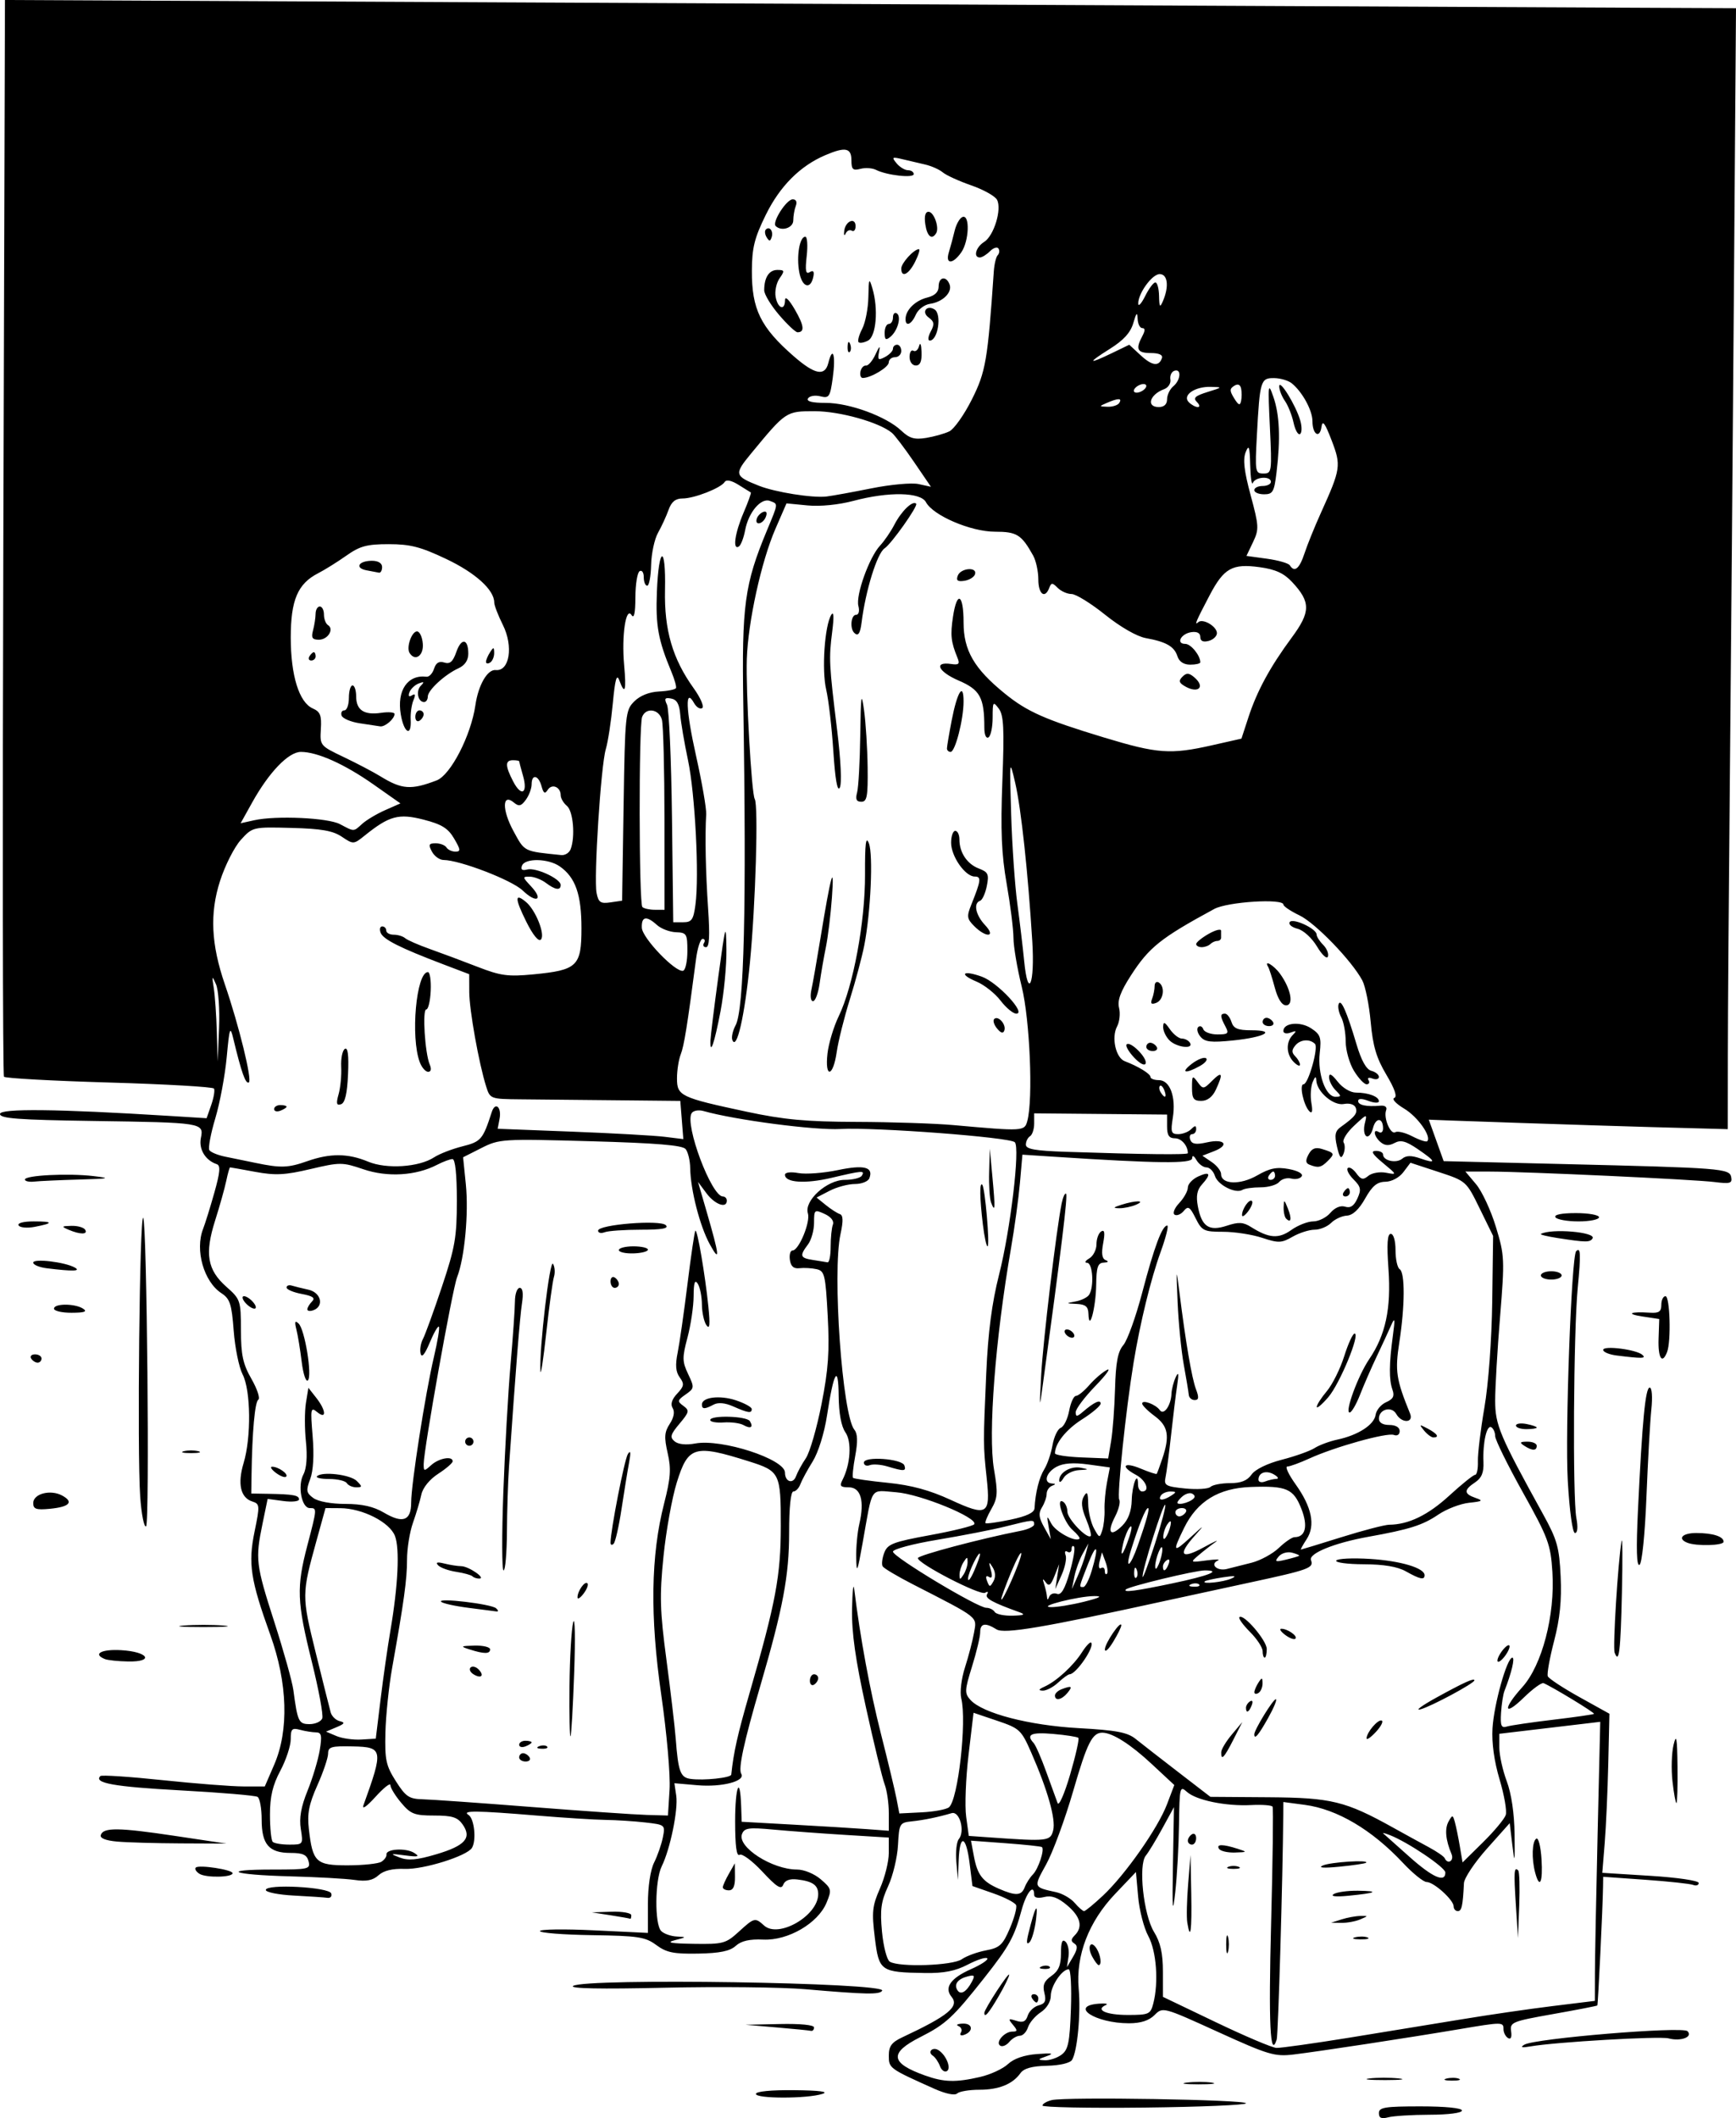 <?xml version="1.0" encoding="UTF-8" standalone="no"?>
<!-- Generator: imaengine 6.0   -->

<svg
   xmlns:dc="http://purl.org/dc/elements/1.1/"
   xmlns:cc="http://creativecommons.org/ns#"
   xmlns:rdf="http://www.w3.org/1999/02/22-rdf-syntax-ns#"
   xmlns:svg="http://www.w3.org/2000/svg"
   xmlns="http://www.w3.org/2000/svg"
   xmlns:sodipodi="http://sodipodi.sourceforge.net/DTD/sodipodi-0.dtd"
   xmlns:inkscape="http://www.inkscape.org/namespaces/inkscape"
   viewBox="0 0 819.242 999.215"
   version="1.1"
   id="svg2"
   inkscape:version="0.91 r13725"
   sodipodi:docname="kidsinaclassroom-1899.svg"
   width="819.242"
   height="999.215">
  <sodipodi:namedview
     pagecolor="#ffffff"
     bordercolor="#666666"
     borderopacity="1"
     objecttolerance="10"
     gridtolerance="10"
     guidetolerance="10"
     inkscape:pageopacity="0"
     inkscape:pageshadow="2"
     inkscape:window-width="1916"
     inkscape:window-height="1035"
     id="namedview1590"
     showgrid="false"
     inkscape:zoom="0.3602974"
     inkscape:cx="1221.3985"
     inkscape:cy="1143.3986"
     inkscape:window-x="0"
     inkscape:window-y="0"
     inkscape:window-maximized="0"
     inkscape:current-layer="svg2"
     fit-margin-top="0"
     fit-margin-left="0"
     fit-margin-right="0"
     fit-margin-bottom="0" />
  <defs
     id="defs4" />
  <path
     style="fill:#000000"
     d="m 650.72,996.834 c 0,-2.707 2.856,-3.169 19.6,-3.169 11.76,0 19.6,0.784 19.6,1.96 0,1.136 -6.388,1.971 -15.19,1.987 -8.354,0.02 -17.174,0.559 -19.6,1.208 -3.242,0.869 -4.41,0.343 -4.41,-1.987 z m -158.76,-3.557 c 0,-0.824 1.984,-1.984 4.41,-2.578 6.581,-1.613 91.635,-0.212 91.633,1.509 -10e-4,0.816 -21.611,1.727 -48.022,2.025 -26.411,0.298 -48.02,-0.133 -48.02,-0.956 z m -135.24,-5.492 c 0,-1.179 7.22,-1.882 18.13,-1.765 12.094,0.129 16.499,0.718 13.23,1.765 -7.219,2.312 -31.36,2.312 -31.36,0 z m 84.28,-2.395 c -21.366,-9.555 -21.56,-9.696 -21.56,-15.654 0,-4.48 1.338,-6.298 6.37,-8.653 21.719,-10.166 27.032,-14.536 23.236,-19.11 -3.579,-4.312 -0.446,-8.779 9.127,-13.014 4.902,-2.168 8.374,-4.482 7.714,-5.141 -0.659,-0.659 -4.791,0.675 -9.183,2.964 -5.83,3.038 -11.275,4.109 -20.175,3.967 -21.053,-0.338 -21.733,-0.817 -23.694,-16.71 -1.494,-12.105 -1.191,-14.971 2.45,-23.202 2.285,-5.165 4.154,-12.673 4.154,-16.684 l 0,-7.293 -20.423,-1.25 c -11.233,-0.687 -26.53,-1.817 -33.993,-2.511 -11.732,-1.09 -13.745,-0.806 -14.861,2.104 -2.336,6.088 14.2,16.741 25.986,16.741 3.301,0 8.163,2.004 11.199,4.615 5.093,4.381 5.23,4.94 2.703,11.043 -4.012,9.685 -18.144,17.916 -29.85,17.386 -6.478,-0.294 -10.385,0.597 -13,2.964 -2.733,2.473 -7.5,3.454 -17.707,3.643 -11.56,0.214 -14.971,-0.482 -19.782,-4.039 -5.178,-3.828 -8.497,-4.338 -30.361,-4.663 -13.501,-0.201 -24.548,-1.069 -24.548,-1.931 0,-0.861 11.466,-1.018 25.48,-0.349 l 25.48,1.217 0,-13.662 c 0,-8.188 1.172,-16.012 2.926,-19.526 1.609,-3.226 3.464,-8.558 4.123,-11.849 1.183,-5.914 1.084,-5.997 -8.316,-7.064 -5.232,-0.594 -13.652,-1.136 -18.712,-1.204 -5.06,-0.069 -19.613,-0.986 -32.34,-2.041 -28.809,-2.387 -35.735,-2.449 -32.328,-0.288 2.734,1.734 3.791,11.995 1.6,15.539 -2.376,3.845 -22.845,10.239 -31.703,9.904 -5.8,-0.219 -9.924,0.779 -12.371,2.994 -2.69,2.434 -5.707,3.026 -11.285,2.215 -4.188,-0.61 -17.982,-1.379 -30.654,-1.709 -27.317,-0.713 -33.414,-3.194 -7.85,-3.194 16.818,0 17.728,-0.213 16.758,-3.92 -0.799,-3.055 -2.674,-3.92 -8.497,-3.92 -10.165,0 -13.632,-3.993 -13.632,-15.704 0,-5.249 -0.871,-10.083 -1.936,-10.741 -1.064,-0.658 -17.571,-2.046 -36.681,-3.086 -31.046,-1.688 -40.788,-3.438 -37.49,-6.736 0.578,-0.578 13.749,0.287 29.27,1.924 15.52,1.636 32.74,2.976 38.267,2.979 l 10.049,0 4.449,-10.29 c 7.005,-16.204 6.328,-38.503 -1.859,-61.25 -9.369,-26.031 -10.519,-33.614 -7.399,-48.782 2.51,-12.204 2.452,-12.973 -1.053,-14.086 -5.608,-1.78 -7.095,-8.327 -4.128,-18.184 3.649,-12.125 3.397,-34.287 -0.474,-41.774 -1.71,-3.306 -3.606,-12.59 -4.214,-20.63 -0.954,-12.616 -1.75,-15.041 -5.805,-17.698 -8.303,-5.44 -12.543,-20.348 -8.63,-30.343 0.969,-2.476 3.362,-10.173 5.316,-17.103 2.707,-9.597 2.979,-12.793 1.142,-13.405 -5.379,-1.793 -8.57,-7.04 -7.51,-12.344 1.442,-7.211 0.935,-7.29 -51.182,-8.052 C 8.536,528.286 3.0000441e-4,527.641 0,525.505 c -3.9999559e-4,-2.671 27.204,-2.366 79.621,0.893 l 17.881,1.112 2.185,-6.269 c 1.202,-3.448 1.783,-6.921 1.291,-7.717 -0.492,-0.796 -22.752,-2.081 -49.467,-2.855 C 24.797,509.895 2.46,508.663 1.874,507.932 1.288,507.2 1.153,392.616 1.573,253.301 L 2.339,0 225.099,1.059 c 122.518,0.583 286.706,1.364 364.861,1.737 78.155,0.373 161.716,0.765 185.691,0.872 l 43.591,0.194 -0.976,131.81 c -0.537,72.496 -1.396,175.91 -1.909,229.81 -0.513,53.9 -0.948,113.568 -0.965,132.596 l -0.032,34.596 -35.77,-0.968 c -24.565,-0.665 -110.141,-3.544 -105.343,-3.544 0.006,0 1.589,4.41 3.521,9.8 l 3.512,9.8 55.77,1.352 c 75.771,1.836 79.144,2.099 79.939,6.218 0.557,2.886 -0.555,3.21 -7.84,2.285 -9.663,-1.226 -88.855,-4.909 -106.173,-4.937 l -11.444,-0.02 5.057,6.01 c 2.782,3.306 6.984,12.346 9.339,20.09 4.097,13.473 4.182,15.304 1.963,42.499 -1.276,15.631 -2.313,33.399 -2.305,39.484 0.016,11.497 2.046,16.311 22.612,53.586 6.646,12.045 7.642,15.578 8.289,29.4 0.526,11.241 -0.351,19.88 -3.082,30.368 -2.1,8.062 -3.444,15.559 -2.987,16.66 0.457,1.101 7.187,5.53 14.957,9.842 l 14.126,7.84 -0.543,23.52 c -0.298,12.936 -1.055,29.822 -1.681,37.524 l -1.138,14.003 22.751,1.422 c 12.702,0.793 22.751,2.276 22.751,3.356 0,1.064 -1.186,1.48 -2.635,0.924 -1.449,-0.556 -11.592,-1.646 -22.54,-2.422 l -19.905,-1.41 -0.069,4.662 c -0.144,9.738 -2.353,55.642 -2.698,56.043 -0.198,0.231 -9.579,2.055 -20.847,4.054 -19.382,3.438 -20.451,3.876 -19.837,8.124 0.411,2.839 -0.13,4.008 -1.47,3.18 -1.166,-0.72 -2.12,-2.581 -2.12,-4.134 0,-3.486 -0.428,-3.485 -21.279,0.038 -23.434,3.959 -65.903,10.44 -77.701,11.857 -9.008,1.082 -11.903,0.221 -35.805,-10.655 -25.926,-11.797 -26.017,-11.821 -29.89,-7.948 -2.633,2.633 -6.523,3.885 -12.075,3.885 -15.905,0 -28.468,-8.183 -14.198,-9.247 3.151,-0.235 4.621,0.06 3.267,0.657 -5.156,2.272 0.175,4.67 10.381,4.67 9.948,0 10.716,-0.344 12.023,-5.39 2.592,-10.006 1.498,-24.766 -2.362,-31.85 -2.056,-3.773 -4.206,-12.108 -4.779,-18.523 l -1.041,-11.663 -9.8,10.293 c -12.503,13.131 -18.617,29.024 -17.217,44.755 1.042,11.712 -0.619,29.5 -3.135,33.57 -0.924,1.496 -5.769,2.633 -11.803,2.771 -7.125,0.163 -10.941,1.227 -12.56,3.505 -3.69,5.193 -10.212,7.814 -19.444,7.814 -4.706,0 -9.395,0.79 -10.419,1.755 -1.11,1.046 -5.423,0.163 -10.682,-2.189 z m 21.56,-5.612 c 4.851,-1.117 10.75,-3.844 13.108,-6.059 2.755,-2.588 7.659,-4.283 13.72,-4.742 7.23,-0.548 8.288,-0.312 4.532,1.012 -4.282,1.509 -4.391,1.751 -0.865,1.922 2.219,0.108 5.747,-1.056 7.84,-2.585 3.212,-2.347 3.91,-5.707 4.484,-21.56 0.374,-10.329 -0.092,-18.78 -1.034,-18.78 -3.169,0 -8.465,7.843 -8.465,12.537 0,2.761 -1.932,5.918 -4.751,7.765 -2.613,1.712 -5.319,4.901 -6.012,7.085 -0.693,2.185 -2.416,3.972 -3.829,3.972 -1.412,0 -3.658,1.313 -4.99,2.918 -1.332,1.605 -3.247,2.409 -4.255,1.786 -2.464,-1.523 1.932,-6.664 5.697,-6.664 2.506,0 2.545,-0.476 0.265,-3.223 -2.371,-2.856 -2.193,-3.07 1.562,-1.878 3.179,1.009 4.537,0.399 5.44,-2.446 0.662,-2.085 2.973,-4.253 5.136,-4.819 3.069,-0.803 3.666,-2.092 2.718,-5.871 -0.922,-3.675 -0.125,-5.605 3.307,-8.009 3.383,-2.369 4.522,-5.057 4.522,-10.662 0,-5.35 0.615,-6.92 2.149,-5.487 1.182,1.104 1.815,4.259 1.407,7.011 l -0.742,5.004 2.882,-4.887 c 2.123,-3.601 2.285,-5.256 0.614,-6.288 -1.696,-1.048 -1.654,-2.015 0.166,-3.835 4.01,-4.01 2.787,-8.844 -3.596,-14.215 -4.348,-3.659 -7.355,-4.742 -10.78,-3.882 -2.887,0.725 -4.75,0.34 -4.75,-0.98 0,-5.622 -3.674,-1.2 -5.93,7.137 -3.441,12.714 -5.841,17.082 -17.501,31.85 -14.864,18.827 -18.279,21.991 -30.307,28.079 -14.794,7.489 -14.199,12.243 2.269,18.12 8.941,3.191 14.443,3.333 25.989,0.674 z m -18.981,-5.098 c -0.722,-1.955 -2.234,-4.168 -3.359,-4.918 -2.657,-1.77 -0.136,-4.334 2.599,-2.644 3.648,2.255 6.227,8.549 4.052,9.892 -1.089,0.673 -2.57,-0.376 -3.292,-2.331 z m 9.9,-15.873 c 0.696,-1.126 0.157,-2.494 -1.197,-3.04 -1.354,-0.546 -0.404,-1.062 2.111,-1.147 4.787,-0.163 5.098,3.808 0.421,5.367 -1.445,0.482 -2.038,-0.043 -1.335,-1.18 z m 11.041,-9.247 c 0,-1.735 11.684,-19.659 11.723,-17.983 0.02,0.886 -2.252,5.516 -5.049,10.29 -4.659,7.951 -6.674,10.273 -6.674,7.693 z m 22.54,-6.854 c -0.666,-1.078 -0.277,-1.96 0.864,-1.96 1.142,0 2.076,0.882 2.076,1.96 0,1.078 -0.389,1.96 -0.864,1.96 -0.475,0 -1.409,-0.882 -2.076,-1.96 z m 4.532,-15.059 c 1.415,-0.566 3.105,-0.496 3.757,0.155 0.651,0.651 -0.506,1.115 -2.572,1.03 -2.283,-0.094 -2.748,-0.559 -1.184,-1.184 z m -6.313,-15.321 c 3.127,-12.798 4.733,-15.827 3.638,-6.86 -0.593,4.851 -1.977,9.702 -3.076,10.78 -1.355,1.329 -1.536,0.067 -0.562,-3.92 z m 151.394,48.943 c 16.889,-2.726 40.85,-6.639 53.247,-8.696 12.397,-2.056 31.581,-4.851 42.63,-6.21 l 20.09,-2.471 0.027,-12.843 c 0.016,-7.064 0.586,-36.683 1.269,-65.82 l 1.242,-52.977 -23.809,2.823 -23.809,2.823 0,6.523 c 0,3.588 1.575,10.722 3.499,15.854 2.19,5.84 3.573,15.197 3.697,25.011 0.171,13.562 0.029,14.267 -1.049,5.219 l -1.247,-10.461 -10.691,11.98 c -5.88,6.589 -10.789,13.942 -10.908,16.341 -0.536,10.771 -1.066,13.182 -2.901,13.182 -1.078,0 -1.96,-1.001 -1.96,-2.225 0,-3.042 -9.363,-11.495 -12.733,-11.495 -1.502,0 -6.528,-4.053 -11.169,-9.008 -14.68,-15.672 -31.091,-25.372 -46.351,-27.396 l -10.107,-1.341 -0.044,5.642 c -0.238,30.264 -2.394,104.249 -3.1,106.42 -3.079,9.462 -3.89,-7.344 -2.642,-54.718 0.781,-29.645 1.09,-54.46 0.688,-55.144 -0.403,-0.684 -4.933,-1.028 -10.066,-0.764 -12.007,0.616 -25.96,-2.253 -30.373,-6.247 -3.284,-2.972 -3.474,-2.188 -3.705,15.301 -0.134,10.138 -0.938,24.608 -1.788,32.154 -1.238,10.997 -1.451,8.368 -1.074,-13.252 l 0.47,-26.972 -5.504,10.065 c -3.027,5.536 -6.521,11.29 -7.764,12.788 -3.625,4.368 -1.109,27.886 3.851,35.991 3.072,5.021 4.2,10.049 4.205,18.754 l 0.008,11.894 24.99,11.97 c 13.745,6.584 26.607,12.036 28.583,12.116 1.976,0.08 17.411,-2.085 34.3,-4.811 z m -58.019,-44.043 c 0,-3.773 0.403,-5.316 0.896,-3.43 0.493,1.887 0.493,4.973 0,6.86 -0.493,1.887 -0.896,0.343 -0.896,-3.43 z m 60.833,-3.318 c 1.907,-0.497 4.553,-0.464 5.88,0.073 1.327,0.537 -0.233,0.943 -3.467,0.903 -3.234,-0.039 -4.32,-0.479 -2.413,-0.976 z m 75.87,-15.302 c -1.011,-15.791 -0.846,-18.202 1.109,-16.247 0.587,0.587 0.803,8.01 0.481,16.497 l -0.586,15.43 -1.004,-15.68 z m -155.059,8.33 c -0.395,-2.425 -0.213,-10.584 0.405,-18.13 l 1.124,-13.72 0.346,18.13 c 0.335,17.539 -0.39,22.839 -1.875,13.72 z m 72.781,-1.47 c 2.695,-0.863 6.664,-1.595 8.82,-1.627 3.92,-0.057 3.92,-0.057 0,1.627 -2.156,0.926 -6.125,1.659 -8.82,1.627 l -4.9,-0.057 4.9,-1.569 z m -3.694,-11.941 c 1.493,-0.946 6.683,-1.663 11.534,-1.594 10.451,0.147 8.6,1.091 -4.674,2.382 -5.898,0.574 -8.532,0.271 -6.86,-0.788 z m 95.09,-10.109 c -1.758,-6.558 -1.479,-14.808 0.543,-16.058 0.978,-0.604 2.081,3.755 2.45,9.687 0.685,11.007 -0.866,14.309 -2.993,6.371 z m -144.805,-2.768 c 1.347,-0.544 3.553,-0.544 4.9,0 1.347,0.544 0.245,0.989 -2.45,0.989 -2.695,0 -3.797,-0.445 -2.45,-0.989 z m 44.59,-0.624 c 3.708,-1.63 22.153,-2.796 20.417,-1.291 -0.449,0.389 -6.109,1.226 -12.577,1.861 -7.47,0.732 -10.33,0.524 -7.84,-0.57 z m -49,-7.878 c -1.393,-2.254 1.782,-2.254 8.82,0 4.679,1.499 4.619,1.578 -1.354,1.765 -3.44,0.108 -6.799,-0.687 -7.466,-1.765 z m -14.7,-3.804 c 0,-1.015 0.882,-2.389 1.96,-3.056 1.078,-0.666 1.96,0.163 1.96,1.844 0,1.681 -0.882,3.056 -1.96,3.056 -1.078,0 -1.96,-0.83 -1.96,-1.844 z m -101.965,66.607 c 1.632,-3.05 1.321,-3.458 -1.98,-2.594 -4.654,1.217 -6.514,3.714 -4.816,6.463 1.52,2.459 4.237,0.912 6.796,-3.869 z m -4.701,-10.701 c 2.181,-1.528 7.309,-3.405 11.394,-4.171 6.467,-1.213 7.921,-2.546 11.248,-10.306 2.101,-4.902 3.448,-9.86 2.993,-11.018 -0.455,-1.158 -5.279,-3.664 -10.721,-5.568 l -9.894,-3.462 -1.343,-10.748 c -1.651,-13.212 -4.689,-14.06 -5.154,-1.438 l -0.342,9.31 -0.757,-8.475 c -0.417,-4.661 0.1,-9.512 1.149,-10.78 3.063,-3.705 0.401,-13.371 -3.376,-12.254 -6.416,1.896 -13.127,3.274 -18.871,3.874 -5.649,0.59 -5.902,1.03 -6.442,11.185 -0.309,5.814 -2.401,14.537 -4.648,19.385 -3.349,7.225 -3.874,11.089 -2.909,21.419 0.647,6.932 2.298,13.315 3.668,14.185 4.319,2.741 29.679,1.893 34.005,-1.137 z M 348.564,911.345 c 7.418,-6.775 7.747,-6.857 12.021,-2.99 6.82,6.172 25.535,-4.674 25.535,-14.799 0,-4.244 -2.641,-6.097 -9.895,-6.941 -3.567,-0.415 -5.819,0.433 -6.608,2.49 -0.939,2.446 -3.06,1.119 -9.831,-6.152 -4.749,-5.099 -9.586,-8.683 -10.75,-7.964 -1.453,0.898 -2.116,-4.053 -2.116,-15.795 0,-16.439 2.325,-22.29 2.842,-7.151 l 0.251,7.362 24.424,1.356 c 13.433,0.745 29.054,1.7 34.714,2.121 l 10.29,0.766 0,-8.364 c 0,-4.6 -0.887,-10.697 -1.971,-13.548 -1.084,-2.852 -5.053,-19.178 -8.82,-36.281 -4.971,-22.572 -6.768,-35.29 -6.555,-46.393 0.162,-8.413 0.621,-12.65 1.02,-9.416 2.856,23.115 7.42,47.821 12.606,68.248 3.334,13.13 6.652,26.959 7.375,30.732 l 1.313,6.86 10.595,-0.531 c 5.827,-0.292 11.602,-1.367 12.833,-2.389 4.302,-3.57 8.465,-40.411 5.801,-51.334 -0.728,-2.985 0.034,-9.334 1.765,-14.7 1.676,-5.195 3.592,-12.557 4.259,-16.359 1.347,-7.682 2.781,-6.551 -28.902,-22.802 -7.25,-3.719 -13.651,-7.52 -14.224,-8.448 -0.573,-0.928 -0.238,-3.803 0.745,-6.389 1.577,-4.149 4.128,-5.132 21.672,-8.351 10.936,-2.007 20.3,-4.321 20.808,-5.142 1.873,-3.03 -25.449,-14.222 -36.795,-15.073 -12.718,-0.954 -10.972,-3.599 -15.917,24.119 -2.433,13.64 -2.823,14.532 -2.996,6.86 -0.109,-4.851 0.553,-12.057 1.473,-16.013 2.541,-10.936 0.7,-17.307 -5.002,-17.307 -3.883,0 -4.42,-0.621 -2.97,-3.43 3.844,-7.445 4.505,-18.078 1.4,-22.511 -1.941,-2.771 -3.081,-8.938 -3.166,-17.125 -0.159,-15.306 -2.311,-11.685 -5.525,9.296 -1.261,8.229 -4.107,17.339 -6.736,21.56 -2.504,4.021 -5.122,8.854 -5.818,10.74 -0.696,1.887 -2.175,3.43 -3.287,3.43 -1.253,0 -2.022,7.394 -2.022,19.445 0,20.254 -2.884,35.593 -13.563,72.147 -7.805,26.716 -10.515,39.198 -9.032,41.598 2.134,3.454 -9.121,6.395 -20.643,5.394 l -10.898,-0.946 0.865,5.895 c 0.969,6.604 -2.849,25.184 -6.836,33.259 -3.253,6.588 -3.43,27.406 -0.261,30.575 1.294,1.294 4.601,2.456 7.35,2.584 4.736,0.22 4.69,0.31 -0.882,1.728 -4.365,1.111 -2.078,1.556 8.873,1.728 13.808,0.217 15.166,-0.145 21.191,-5.648 z m -7.455,-21.07 c 0.038,-0.808 1.33,-3.675 2.871,-6.37 l 2.801,-4.9 0.069,6.37 c 0.048,4.386 -0.846,6.37 -2.871,6.37 -1.617,0 -2.909,-0.661 -2.871,-1.47 z m 41.091,-97.394 c 0,-1.681 0.882,-3.056 1.96,-3.056 1.078,0 1.96,0.83 1.96,1.844 0,1.015 -0.882,2.389 -1.96,3.056 -1.078,0.666 -1.96,-0.165 -1.96,-1.844 z m 138.344,101.314 c 10.534,-9.887 25.923,-31.83 30.17,-43.018 l 3.456,-9.103 -10.697,-9.954 c -9.907,-9.22 -18.33,-14.595 -23.092,-14.736 -4.882,-0.145 -7.3,4.624 -13.904,27.431 -3.885,13.415 -9.641,29.041 -12.792,34.725 -6.028,10.875 -6.09,10.704 4.711,13.075 3,0.658 6.945,2.937 8.766,5.064 1.821,2.127 3.815,3.866 4.432,3.866 0.617,0 4.645,-3.308 8.952,-7.35 z m -36.962,-3.92 c 0.714,-1.887 2.449,-4.594 3.856,-6.017 2.581,-2.612 5.61,-11.773 4.268,-12.911 -0.399,-0.338 -8.096,-1.159 -17.105,-1.823 l -16.38,-1.208 1.365,7.305 c 1.652,8.842 4.082,12.007 11.793,15.368 7.993,3.484 10.673,3.327 12.203,-0.714 z m 198.498,-6.936 c 0,-2.41 -17.751,-14.363 -26.22,-17.656 -2.209,-0.859 -3.608,-1.214 -3.108,-0.79 0.5,0.424 5.989,5.316 12.199,10.871 11.079,9.911 17.129,12.586 17.129,7.574 z M 179.997,878.266 c 1.44,-0.912 2.515,-2.443 2.389,-3.4 -0.352,-2.68 9.163,-3.243 13.073,-0.774 2.799,1.768 1.944,1.997 -4.36,1.169 -7.004,-0.919 -7.273,-0.811 -2.524,1.006 4.069,1.558 8.136,1.198 17.343,-1.534 13.596,-4.034 16.85,-7.716 12.417,-14.046 -2.402,-3.43 -4.929,-4.223 -13.453,-4.223 -9.313,0 -11.066,-0.679 -15.569,-6.03 -2.791,-3.317 -5.074,-7.056 -5.074,-8.309 0,-1.253 -3.176,1.24 -7.059,5.54 -4.113,4.556 -6.469,6.182 -5.644,3.898 9.456,-26.201 9.245,-27.384 -4.943,-27.71 -10.247,-0.236 -11.753,0.197 -11.753,3.374 0,2.004 -2.28,8.741 -5.066,14.97 -3.983,8.904 -4.842,13.305 -4.019,20.58 1.782,15.749 3.354,17.21 18.464,17.176 7.239,-0.02 14.339,-0.777 15.778,-1.689 z m 504.98,-3.671 c -2.796,-6.651 -3.267,-11.938 -1.366,-15.335 1.799,-3.214 1.988,-3.194 2.964,0.316 0.573,2.062 1.624,7.182 2.334,11.377 l 1.292,7.628 9.659,-9.514 c 5.313,-5.233 10.142,-11.036 10.733,-12.896 0.59,-1.86 -0.723,-9.39 -2.918,-16.733 -2.55,-8.53 -3.756,-17.244 -3.341,-24.132 0.689,-11.43 6.839,-33.32 9.361,-33.32 1.327,0 -0.373,7.172 -3.717,15.68 -0.636,1.617 -1.363,6.283 -1.616,10.368 -0.38,6.131 0.108,7.254 2.798,6.433 1.792,-0.547 11.638,-1.991 21.879,-3.208 10.241,-1.217 18.881,-2.462 19.199,-2.766 0.504,-0.48 -19.302,-12.535 -23.788,-14.479 -0.907,-0.393 -5.096,2.652 -9.31,6.766 -9.538,9.314 -10.132,5.511 -0.759,-4.864 9.338,-10.336 15.522,-33.977 14.215,-54.343 -0.839,-13.08 -1.928,-16.011 -13.954,-37.587 -7.174,-12.87 -13.043,-24.789 -13.043,-26.485 0,-1.696 -0.81,-3.585 -1.801,-4.197 -2.174,-1.343 -4.109,7.177 -3.734,16.443 0.199,4.924 -0.867,7.498 -3.956,9.549 -5.386,3.576 -5.341,5.409 0.181,7.315 3.8,1.312 3.381,1.631 -3.036,2.312 -4.095,0.435 -10.617,2.942 -14.492,5.572 -7.404,5.024 -13.573,6.981 -32.998,10.465 -15.99,2.868 -28.301,7.867 -27.098,11.004 1.429,3.724 -0.794,4.536 -29.156,10.645 -14.305,3.081 -32.184,6.954 -39.73,8.606 -57.686,12.631 -75.865,15.7 -79.511,13.423 -5.33,-3.329 -7.709,-2.893 -7.709,1.412 0,2.06 -1.73,9.304 -3.845,16.099 -3.51,11.276 -3.575,12.651 -0.752,15.77 5.702,6.301 27.659,12.021 51.116,13.318 17.706,0.978 22.955,1.968 26.799,5.052 2.629,2.11 11.652,9.127 20.051,15.595 l 15.271,11.76 27.51,0.194 c 29.649,0.209 36.23,1.819 58.857,14.402 5.397,3.001 12.9,7.119 16.673,9.15 3.773,2.031 7.154,4.355 7.513,5.163 1.426,3.209 4.589,1.287 3.224,-1.96 z m -108.667,-48.02 c 0.039,-1.347 2.295,-5.096 5.015,-8.33 l 4.944,-5.88 -4.233,8.33 c -4.368,8.596 -5.848,10.116 -5.726,5.88 z m 68.592,-6.549 c 0.101,-2.891 5.433,-9.11 7.163,-8.355 0.877,0.382 -0.39,2.819 -2.816,5.415 -2.425,2.596 -4.382,3.919 -4.348,2.94 z m -52.982,-1.882 c 0,-2.118 8.843,-16.529 10.152,-16.543 0.733,0 -0.886,3.954 -3.598,8.805 -4.536,8.116 -6.554,10.499 -6.554,7.739 z m -3.92,-12.523 c 0,-1.015 0.872,-2.383 1.938,-3.042 1.111,-0.687 1.44,0.099 0.77,1.844 -1.303,3.395 -2.708,4.017 -2.708,1.198 z m 89.693,-4.707 c 13.028,-7.183 18.107,-9.492 18.107,-8.231 0,1.371 -20.413,12.34 -25.48,13.691 -2.695,0.719 0.623,-1.738 7.373,-5.46 z M 497.84,799.835 c 0,-0.963 1.395,-2.285 3.1,-2.94 4.795,-1.84 5.428,-1.441 2.78,1.75 -2.704,3.258 -5.88,3.901 -5.88,1.19 z m 94.11,-1.564 c 0.016,-0.872 0.885,-2.909 1.93,-4.526 1.637,-2.534 1.904,-2.482 1.93,0.374 0.016,1.823 -0.852,3.86 -1.93,4.526 -1.078,0.666 -1.946,0.498 -1.93,-0.374 z m -99.01,-2.622 c 5.633,-2.541 13.61,-9.856 17.637,-16.175 1.911,-2.998 3.867,-5.058 4.347,-4.578 1.838,1.838 -7.077,14.929 -10.166,14.929 -0.661,0 -3.095,1.764 -5.41,3.92 -2.314,2.156 -5.585,3.864 -7.268,3.796 -2.215,-0.09 -1.977,-0.613 0.86,-1.892 z m 215.075,-15.624 c 1.346,-2.156 3.125,-3.92 3.953,-3.92 0.828,0 0.404,1.764 -0.943,3.92 -1.346,2.156 -3.125,3.92 -3.953,3.92 -0.828,0 -0.404,-1.764 0.943,-3.92 z m -112.175,-1.131 c 0,-1.7 -2.686,-5.776 -5.968,-9.059 -3.282,-3.282 -5.527,-6.409 -4.988,-6.948 1.871,-1.871 12.916,10.979 12.916,15.027 0,2.239 -0.441,4.071 -0.98,4.071 -0.539,0 -0.98,-1.391 -0.98,-3.091 z m -74.429,-0.829 c 0.036,-2.912 7.662,-14.054 7.745,-11.317 0.024,0.782 -1.717,4.31 -3.869,7.84 -2.152,3.53 -3.896,5.094 -3.876,3.477 z m 85.066,-6.818 c -2.077,-1.571 -2.895,-2.872 -1.817,-2.89 2.912,-0.048 7.89,3.45 6.66,4.681 -0.586,0.587 -2.766,-0.22 -4.843,-1.791 z m 56.983,-29.966 c -3.965,-2.23 -10.446,-3.321 -19.903,-3.352 -7.713,-0.025 -13.548,-0.812 -12.968,-1.751 0.58,-0.939 7.772,-1.283 15.983,-0.765 14.423,0.91 25.708,4.284 25.708,7.686 0,2.373 -2.158,1.928 -8.82,-1.819 z M 141.954,862.835 c -0.833,-5.223 0.094,-10.47 3.199,-18.13 2.404,-5.929 4.986,-14.528 5.738,-19.11 1.129,-6.878 0.824,-8.335 -1.752,-8.357 -1.716,-0.02 -5.104,-0.559 -7.529,-1.209 -3.825,-1.025 -4.41,-0.434 -4.41,4.452 0,3.099 -2.205,9.776 -4.9,14.839 -3.627,6.814 -4.9,12.198 -4.9,20.728 0,6.338 0.588,12.111 1.307,12.83 0.719,0.719 4.257,1.306 7.863,1.306 6.478,0 6.543,-0.088 5.385,-7.35 z m 355.057,0.584 c 1.303,-5.193 -2.598,-18.985 -10.391,-36.739 -4.663,-10.623 -5.442,-11.347 -16.047,-14.929 l -11.146,-3.764 -2.368,19.94 c -1.303,10.967 -1.807,24.037 -1.12,29.045 l 1.248,9.105 10.036,0.711 c 27.287,1.933 28.491,1.797 29.788,-3.369 z M 315.975,844.215 c 0.427,-6.849 -1.294,-26.508 -3.904,-44.59 -5.385,-37.313 -4.964,-65.751 1.336,-90.384 3.073,-12.015 3.374,-16.308 1.669,-23.762 -1.71,-7.472 -1.533,-9.935 0.991,-13.786 1.941,-2.963 2.447,-5.701 1.373,-7.438 -1.126,-1.822 -0.409,-4.122 2.126,-6.821 3.285,-3.496 3.455,-4.579 1.204,-7.657 -1.893,-2.588 -2.167,-5.825 -0.985,-11.638 0.9,-4.429 2.993,-19.034 4.652,-32.456 1.659,-13.421 3.328,-24.715 3.71,-25.097 0.904,-0.904 4.62,20.748 6.141,35.779 0.869,8.59 0.627,10.968 -0.898,8.82 -1.149,-1.617 -2.116,-6.027 -2.149,-9.8 -0.033,-3.773 -0.915,-8.183 -1.96,-9.8 -1.384,-2.141 -1.914,-0.543 -1.953,5.88 -0.029,4.851 -1.329,13.615 -2.889,19.475 -2.533,9.517 -2.501,11.36 0.3,17.262 3.014,6.352 2.969,6.724 -1.175,9.626 -3.93,2.753 -4.024,3.228 -1.066,5.391 2.953,2.159 2.789,2.914 -1.83,8.403 -4.285,5.093 -4.643,6.389 -2.299,8.334 1.719,1.427 5.421,1.807 9.731,0.999 12.442,-2.334 42.342,7.365 42.342,13.736 0,4.386 3.811,5.602 5.233,1.67 0.707,-1.955 2.786,-5.759 4.621,-8.454 1.835,-2.695 5.159,-14.161 7.388,-25.48 3.232,-16.413 3.824,-24.853 2.922,-41.684 -1.039,-19.395 -1.464,-21.178 -5.257,-22.025 -2.27,-0.507 -5.89,-0.712 -8.046,-0.456 -2.751,0.326 -4.106,-0.849 -4.546,-3.945 -0.345,-2.425 0.216,-4.41 1.246,-4.41 2.986,0 8.549,-13.452 7.252,-17.538 -1.884,-5.936 8.987,-15.782 17.426,-15.782 3.746,0 7.355,-0.882 8.022,-1.96 1.573,-2.545 0.422,-2.464 -14.334,1.015 -12.344,2.91 -21.926,2.278 -21.926,-1.446 0,-1.148 2.65,-1.485 6.37,-0.811 3.503,0.635 11.86,0 18.57,-1.399 12.461,-2.609 16.916,-1.453 14.877,3.86 -0.57,1.486 -3.632,2.701 -6.804,2.701 -3.172,0 -8.546,1.437 -11.942,3.193 l -6.174,3.193 4.338,3.513 c 2.386,1.932 5.356,3.852 6.6,4.267 1.641,0.547 1.742,3.145 0.367,9.464 -3.938,18.098 0.846,85.433 6.559,92.317 1.522,1.835 1.643,5.592 0.395,12.274 -0.99,5.296 -1.454,9.975 -1.033,10.396 0.421,0.421 7.803,1.476 16.404,2.342 11.103,1.119 19.712,3.454 29.685,8.051 17.286,7.968 18.84,7.035 16.985,-10.194 -1.676,-15.564 -1.68,-16.444 -0.211,-49.595 0.858,-19.371 2.636,-33.011 6.068,-46.55 5.376,-21.207 9.961,-59.846 7.404,-62.384 -2.361,-2.344 -65.723,-7.144 -82.276,-6.232 -12.203,0.672 -49.73,-4.254 -64.671,-8.488 -2.304,-0.653 -4.807,-0.186 -5.563,1.036 -3.346,5.414 9.358,39.278 14.735,39.278 1.033,0 1.877,0.882 1.877,1.96 0,3.871 -5.632,1.855 -9.579,-3.43 l -4.025,-5.39 3.986,13.72 c 6.222,21.419 6.56,24.767 1.587,15.716 -4.681,-8.518 -9.097,-25.671 -9.255,-35.942 -0.055,-3.578 -1.031,-7.628 -2.169,-9 -1.5,-1.808 -13.849,-2.823 -44.866,-3.69 -41.624,-1.163 -43.034,-1.076 -51.467,3.187 l -8.671,4.383 1.286,12.672 c 1.401,13.813 -0.569,34.801 -4.121,43.908 -2.25,5.768 -15.728,81.121 -15.765,88.138 -0.02,3.493 0.211,3.525 3.565,0.49 3.649,-3.302 10.155,-4.443 10.111,-1.774 -0.02,0.808 -3.083,3.451 -6.821,5.872 -4.073,2.638 -7.259,6.565 -7.952,9.8 -0.635,2.969 -2.417,8.955 -3.959,13.303 -1.542,4.348 -2.804,12.184 -2.804,17.414 0,9.32 -1.424,19.672 -7.034,51.12 -1.538,8.624 -2.961,22.295 -3.162,30.38 -0.322,12.968 0.26,15.681 4.94,23.03 4.634,7.277 6.23,8.352 12.63,8.508 4.029,0.098 27.17,1.734 51.425,3.635 24.255,1.901 48.652,3.585 54.216,3.742 l 10.116,0.285 0.763,-12.25 z m -70.975,-15.19 c 0,-1.078 0.83,-1.96 1.844,-1.96 1.014,0 2.389,0.882 3.056,1.96 0.666,1.078 -0.164,1.96 -1.844,1.96 -1.681,0 -3.056,-0.882 -3.056,-1.96 z m 0,-5.941 c 0,-1.044 1.323,-1.899 2.94,-1.899 1.617,0 2.94,0.347 2.94,0.77 0,0.423 -1.323,1.278 -2.94,1.898 -1.617,0.621 -2.94,0.274 -2.94,-0.77 z m 9.432,0.682 c 1.415,-0.566 3.105,-0.496 3.757,0.155 0.651,0.651 -0.506,1.115 -2.572,1.03 -2.283,-0.094 -2.748,-0.559 -1.184,-1.184 z m 14.319,-28.224 c 0.127,-13.385 0.912,-26.983 1.743,-30.217 0.831,-3.234 1.045,7.35 0.476,23.52 -0.569,16.17 -1.353,29.767 -1.743,30.217 -0.389,0.449 -0.604,-10.135 -0.476,-23.52 z m -45.312,-5.717 c -1.555,-0.961 -2.176,-2.397 -1.381,-3.193 0.795,-0.795 2.475,-0.417 3.732,0.841 2.961,2.962 1.308,4.614 -2.352,2.352 z m -1.96,-11.76 c -4.373,-1.401 -4.11,-1.59 2.45,-1.765 4.043,-0.108 7.35,0.687 7.35,1.765 0,2.244 -2.794,2.244 -9.8,0 z m -0.566,-19.606 c -6.24,-0.799 -11.968,-2.074 -12.728,-2.835 -2.017,-2.017 23.731,1.039 25.936,3.079 1.176,1.087 1.176,1.627 0,1.465 -1.024,-0.141 -6.968,-0.91 -13.208,-1.709 z m 51.618,-4.894 c -0.048,-2.912 3.451,-7.89 4.681,-6.66 0.587,0.586 -0.22,2.766 -1.791,4.843 -1.572,2.078 -2.872,2.895 -2.89,1.817 z m -49.561,-9.942 c -0.617,-0.617 -4.072,-1.572 -7.677,-2.122 -3.605,-0.55 -7.437,-1.929 -8.515,-3.065 -1.359,-1.431 -0.457,-1.69 2.94,-0.845 2.695,0.671 6.275,1.232 7.955,1.247 3.463,0.029 11.819,5.748 8.541,5.844 -1.168,0.035 -2.628,-0.442 -3.245,-1.059 z m 14.557,-39.546 c 0.742,-20.214 2.271,-47.336 3.399,-60.272 1.128,-12.936 2.064,-26.387 2.082,-29.89 0.018,-3.503 1.026,-6.37 2.242,-6.37 1.45,0 1.819,2.53 1.074,7.35 -0.988,6.392 -2.86,29.951 -6.111,76.93 -0.485,7.007 -0.929,20.898 -0.988,30.87 -0.059,9.972 -0.767,18.131 -1.576,18.132 -0.808,0 -0.863,-16.536 -0.122,-36.75 z m 50.592,23.7 c 0,-5.708 6.572,-39.321 8.179,-41.832 1.292,-2.019 1.478,-0.79 0.592,3.92 -0.71,3.773 -2.314,13.624 -3.566,21.892 -1.252,8.268 -2.935,15.691 -3.74,16.497 -0.805,0.805 -1.464,0.591 -1.464,-0.477 z M 418.784,691.782 c -3.056,-0.917 -6.804,-1.187 -8.33,-0.602 -1.526,0.586 -2.774,0.039 -2.774,-1.213 0,-3.138 18.062,-1.846 19.12,1.368 0.908,2.76 -0.115,2.817 -8.016,0.447 z M 219.52,680.065 c 0,-1.078 0.882,-1.96 1.96,-1.96 1.078,0 1.96,0.882 1.96,1.96 0,1.078 -0.882,1.96 -1.96,1.96 -1.078,0 -1.96,-0.882 -1.96,-1.96 z m 131.279,-7.824 c -1.622,-0.907 -5.804,-1.452 -9.294,-1.211 -3.49,0.242 -6.345,-0.273 -6.345,-1.143 0,-2.374 17.208,-1.907 18.701,0.508 1.818,2.942 0.412,3.79 -3.062,1.845 z m -4.857,-8.803 c -3.782,-1.665 -7.056,-1.958 -9.181,-0.821 -4.195,2.245 -5.521,2.231 -5.521,-0.06 0,-3.443 8.399,-4.495 15.961,-2 4.158,1.372 7.559,3.236 7.559,4.141 0,2.132 -1.648,1.897 -8.818,-1.26 z M 255.023,646.745 c -0.573,-10.478 4.422,-52.96 5.942,-50.542 0.872,1.387 1.072,4.17 0.445,6.184 -0.627,2.014 -2.261,13.921 -3.63,26.46 -1.369,12.539 -2.61,20.593 -2.757,17.898 z m 33.097,-42.255 c 0,-1.681 0.882,-2.511 1.96,-1.844 1.078,0.666 1.96,2.041 1.96,3.056 0,1.014 -0.882,1.844 -1.96,1.844 -1.078,0 -1.96,-1.375 -1.96,-3.055 z m 3.92,-14.778 c 0,-0.972 3.087,-1.766 6.86,-1.766 3.773,0 6.86,0.707 6.86,1.571 0,0.864 -3.087,1.659 -6.86,1.766 -3.773,0.108 -6.86,-0.6 -6.86,-1.571 z m 171.79,-12.056 c -1.493,-12.433 -1.616,-20.109 -0.299,-18.792 1.321,1.321 3.705,29.082 2.497,29.082 -0.529,0 -1.518,-4.63 -2.198,-10.29 z m -181.59,2.89 c 0,-2.874 29.299,-5.245 31.957,-2.587 1.555,1.555 -1.696,2.147 -11.805,2.147 -7.673,0 -15.347,0.535 -17.052,1.19 -1.705,0.654 -3.1,0.317 -3.1,-0.75 z m 185.462,-13.256 c -0.672,-1.752 -1.083,-8.184 -0.914,-14.295 l 0.308,-11.11 1.272,13.72 c 1.364,14.708 1.251,16.682 -0.667,11.684 z m 41.192,252.536 c -0.5,-0.5 -5.838,-1.336 -11.862,-1.858 -10.483,-0.908 -12.968,0.248 -9.234,4.295 0.945,1.024 3.621,7.154 5.947,13.622 2.326,6.468 4.733,13.083 5.348,14.7 0.619,1.626 3.262,-4.386 5.914,-13.455 2.637,-9.017 4.386,-16.805 3.886,-17.304 z m -163.801,17.324 c 1.114,-10.643 2.93,-18.732 8.644,-38.504 12.387,-42.859 14.715,-55.308 14.73,-78.75 0.016,-24.97 -0.446,-25.906 -15.049,-30.513 -25.729,-8.116 -28.671,-7.252 -34.044,10.002 -2.23,7.162 -5.048,22.815 -6.261,34.785 -1.894,18.686 -1.695,25.616 1.409,49 1.988,14.98 3.949,31.646 4.357,37.036 1.179,15.558 2.185,18.294 6.975,18.974 6.12,0.869 19.079,-0.498 19.239,-2.03 z M 179.609,801.585 c 1.252,-10.241 3.333,-24.794 4.624,-32.34 3.632,-21.234 4.47,-38.66 2.149,-44.679 -2.507,-6.501 -15.368,-13.034 -25.787,-13.098 l -6.984,-0.043 -4.203,15.19 c -7.058,25.512 -7.064,26.117 -0.451,52.894 3.398,13.759 6.594,26.503 7.102,28.32 0.509,1.817 2.427,3.667 4.263,4.112 2.668,0.645 2.355,1.222 -1.562,2.874 l -4.9,2.067 4.9,2.075 c 2.695,1.141 7.976,1.889 11.736,1.662 l 6.836,-0.413 2.277,-18.62 z m -27.528,9.055 c 0.571,-1.488 -1.662,-13.57 -4.962,-26.848 -7.011,-28.213 -7.267,-34.936 -2.08,-54.727 4.635,-17.685 4.632,-17.64 1.136,-17.64 -3.854,0 -5.835,-10.561 -2.981,-15.894 1.474,-2.754 1.908,-8.451 1.177,-15.446 -0.637,-6.095 -0.636,-14.303 0,-18.24 l 1.162,-7.158 3.672,4.668 c 4.732,6.016 5.009,10.534 0.413,6.74 -3.002,-2.478 -3.166,-1.58 -2.084,11.398 0.744,8.933 0.323,16.342 -1.151,20.248 -2.041,5.409 -1.861,6.5 1.479,8.942 2.241,1.639 8.435,2.782 15.077,2.782 7.937,0 13.341,1.22 18.262,4.123 8.93,5.269 12.836,3.817 12.836,-4.769 0,-8.716 6.698,-51.559 10.736,-68.675 1.747,-7.403 2.802,-13.834 2.345,-14.291 -0.457,-0.457 -2.413,2.954 -4.346,7.58 -2.322,5.558 -3.778,7.282 -4.289,5.084 -0.426,-1.83 0.074,-4.917 1.113,-6.86 1.038,-1.943 5.063,-13.027 8.944,-24.632 6.221,-18.605 7.056,-23.413 7.056,-40.67 0,-12.358 -0.758,-19.571 -2.057,-19.571 -1.131,0 -4.451,1.238 -7.376,2.75 -9.892,5.115 -23.333,5.915 -34.666,2.063 -9.948,-3.381 -11.006,-3.385 -24.976,-0.097 -12.023,2.831 -16.601,3.063 -26.037,1.319 -6.297,-1.164 -11.658,-2.116 -11.913,-2.116 -0.256,0 -1.065,2.866 -1.8,6.37 -0.735,3.503 -3.1,11.925 -5.256,18.714 -4.987,15.702 -3.699,23.26 5.325,31.25 6.629,5.869 6.835,6.483 6.858,20.428 0.02,11.754 0.927,15.957 4.973,23.036 2.722,4.763 4.173,9.172 3.223,9.8 -1.62,1.07 -2.896,15.241 -3.191,35.441 l -0.129,8.82 7.84,0.132 c 11.95,0.199 14.7,0.69 14.7,2.623 0,0.976 -3.333,1.327 -7.406,0.78 l -7.407,-0.994 -2.393,11.588 c -3.483,16.864 -3.187,19.329 5.595,46.62 4.394,13.653 8.42,28.061 8.947,32.018 1.986,14.911 2.514,16.014 7.663,16.014 2.708,0 5.391,-1.218 5.962,-2.706 z m 11.579,-110.975 c -0.666,-1.078 -4.393,-1.96 -8.282,-1.96 -3.889,0 -6.487,-0.584 -5.773,-1.298 2.382,-2.382 15.744,-0.793 18.77,2.232 2.674,2.674 2.647,2.986 -0.259,2.986 -1.784,0 -3.789,-0.882 -4.456,-1.96 z m -33.463,-4.858 c -2.077,-1.571 -2.895,-2.872 -1.817,-2.89 2.913,-0.048 7.891,3.45 6.66,4.681 -0.586,0.587 -2.766,-0.22 -4.843,-1.791 z m 12.18,-52.363 c -0.698,-5.72 -1.827,-12.604 -2.509,-15.299 -0.926,-3.659 -0.665,-4.367 1.033,-2.795 2.943,2.725 6.536,24.703 4.389,26.85 -0.904,0.904 -2.215,-3.036 -2.913,-8.756 z m 2.663,-24.769 c 0,-0.829 0.997,-2.503 2.216,-3.722 1.647,-1.647 0.39,-2.558 -4.9,-3.55 -3.914,-0.734 -7.115,-2.091 -7.115,-3.015 0,-0.924 1.103,-1.341 2.45,-0.925 1.347,0.415 4.875,1.286 7.84,1.936 5.923,1.298 7.547,7.699 2.45,9.655 -1.617,0.621 -2.94,0.45 -2.94,-0.378 z m -29.4,-3.271 c -1.361,-1.64 -1.573,-2.94 -0.48,-2.94 1.078,0 3.058,1.323 4.4,2.94 1.361,1.64 1.574,2.94 0.48,2.94 -1.078,0 -3.058,-1.323 -4.4,-2.94 z m 365.54,146.184 c -12.836,-4.601 -16.523,-6.639 -15.375,-8.498 0.74,-1.197 0.348,-1.496 -0.927,-0.708 -2.318,1.433 -31.719,-13.725 -31.719,-16.353 0,-1.321 29.772,-9.222 48.51,-12.875 3.503,-0.683 6.37,-2.054 6.37,-3.046 0,-2.335 -0.364,-2.309 -13.437,0.972 -6.085,1.527 -20.544,4.351 -32.133,6.277 -11.672,1.939 -21.07,4.449 -21.07,5.625 0,2.467 39.947,26.482 44.051,26.482 1.517,0 3.303,0.882 3.969,1.96 0.666,1.078 4.467,1.872 8.446,1.765 5.396,-0.145 6.238,-0.553 3.314,-1.601 z m 30.38,-4.981 c 7.534,-1.88 9.009,-2.684 4.9,-2.669 -7.61,0.028 -27.272,5.005 -20.58,5.209 2.695,0.083 9.751,-1.061 15.68,-2.541 z m -29.603,-22.624 c 0.021,-1.617 -2.13,2.281 -4.78,8.663 -2.649,6.381 -4.744,12.114 -4.654,12.74 0.309,2.152 9.396,-18.466 9.434,-21.403 z m 16.886,18.9 c 1.918,0.736 3.651,-2.2 5.935,-10.055 1.774,-6.102 2.703,-11.618 2.064,-12.257 -0.639,-0.639 -1.161,-0.08 -1.161,1.241 0,1.321 -0.872,1.863 -1.938,1.205 -1.072,-0.663 -1.461,0.045 -0.869,1.587 0.588,1.531 -0.268,5.766 -1.901,9.412 l -2.97,6.628 0.91,-5.88 0.91,-5.88 -2.209,5.612 c -1.719,4.366 -2.632,5.019 -4.117,2.94 -1.435,-2.01 -1.619,-1.783 -0.743,0.918 0.641,1.975 1.235,4.621 1.32,5.88 0.114,1.691 0.404,1.678 1.107,-0.05 0.524,-1.287 2.171,-1.872 3.661,-1.3 z m 54.428,-4.948 c 17.3,-3.639 23.487,-6.112 15.292,-6.112 -4.55,0 -35.787,7.537 -37.24,8.986 -1.567,1.563 4.859,0.722 21.947,-2.873 z m -84.827,-7.582 c -1.82,-2.901 -1.953,-2.713 -0.867,1.226 0.864,3.133 0.581,4.221 -0.864,3.328 -1.376,-0.85 -1.699,-0.157 -0.898,1.929 1.141,2.973 1.403,2.982 3.015,0.102 1.102,-1.969 0.957,-4.444 -0.386,-6.585 z m 43.925,-6.37 1.294,-4.9 -2.74,4.9 c -1.507,2.695 -3.267,7.546 -3.91,10.78 l -1.17,5.88 2.616,-5.88 c 1.439,-3.234 3.199,-8.085 3.91,-10.78 z m 2.8,8.103 c 3.581,-11.953 2.473,-13.992 -1.74,-3.203 -4.429,11.342 -4.315,10.78 -2.18,10.78 0.907,0 2.671,-3.41 3.92,-7.577 z m 50.739,6.393 c -0.651,-0.651 -2.342,-0.721 -3.757,-0.155 -1.564,0.626 -1.099,1.09 1.184,1.184 2.066,0.084 3.224,-0.378 2.572,-1.029 z m -103.419,-14.231 c -0.142,-2.55 -5.671,8.671 -5.664,11.495 0.004,1.617 1.296,-0.028 2.871,-3.655 1.575,-3.627 2.832,-7.155 2.794,-7.84 z m 118.649,11.403 c 2.732,-1.238 1.544,-1.414 -3.92,-0.582 -4.312,0.657 -8.207,1.518 -8.657,1.914 -1.684,1.485 8.814,0.373 12.577,-1.332 z m -124.52,-7.748 c 0,-2.613 -0.211,-2.613 -1.9,0 -1.045,1.617 -1.9,4.263 -1.9,5.88 0,2.614 0.211,2.614 1.9,0 1.045,-1.617 1.9,-4.263 1.9,-5.88 z m 79.799,3.553 c -0.626,-1.564 -1.09,-1.099 -1.184,1.184 -0.085,2.066 0.378,3.224 1.029,2.572 0.651,-0.651 0.721,-2.342 0.155,-3.757 z M 549.874,709.886 c -0.928,-0.928 -10.985,31.087 -10.675,33.98 0.11,1.022 2.742,-6.019 5.849,-15.649 3.108,-9.629 5.279,-17.879 4.825,-18.332 z m -28.153,26.959 -1.683,-4.55 -1.116,4.268 c -0.614,2.348 -0.316,3.774 0.661,3.17 0.977,-0.604 1.777,-0.02 1.777,1.304 0,1.321 0.46,1.942 1.022,1.38 0.562,-0.562 0.265,-3.07 -0.661,-5.572 z m 26.803,-5.819 c 0,-1.853 -0.623,-1.491 -1.684,0.98 -0.926,2.156 -1.684,5.243 -1.684,6.86 0,1.853 0.623,1.491 1.684,-0.98 0.926,-2.156 1.684,-5.243 1.684,-6.86 z m 2.983,6.758 c 0.669,-1.744 0.341,-2.531 -0.77,-1.844 -1.066,0.658 -1.938,2.027 -1.938,3.042 0,2.819 1.405,2.198 2.708,-1.198 z m 39.161,-0.585 c 4.163,-1.067 9.944,-4.215 12.847,-6.996 2.903,-2.781 6.225,-5.057 7.381,-5.057 5.194,0 6.458,-5.19 3.252,-13.352 -3.75,-9.548 -6.937,-10.926 -23.872,-10.326 -15.214,0.539 -25.304,6.731 -31.483,19.32 -5.647,11.504 -5.239,12.04 3.231,4.252 6.351,-5.84 6.617,-5.944 1.96,-0.767 -8.328,9.258 -6.743,11.58 3.924,5.749 5.12,-2.799 7.662,-3.938 5.648,-2.533 -2.014,1.406 -5.542,4.155 -7.84,6.11 -4.137,3.519 -4.101,3.544 3.662,2.514 4.312,-0.572 6.732,-0.552 5.378,0.043 -3.954,1.74 -0.426,5.138 4.162,4.01 2.299,-0.565 7.586,-1.901 11.749,-2.967 z m -53.721,-8.133 c 4.157,-11.868 5.729,-17.64 4.807,-17.64 -1.093,0 -4.289,7.873 -7.93,19.537 -3.136,10.045 -0.498,8.443 3.123,-1.897 z m 76.12,4.873 c 0.312,-0.251 -1.199,-0.917 -3.358,-1.482 -2.182,-0.571 -4.981,0.244 -6.3,1.834 -2.022,2.436 -1.523,2.656 3.358,1.482 3.153,-0.758 5.988,-1.584 6.3,-1.834 z m -80.185,-8.748 c 1.267,-3.748 1.461,-5.954 0.43,-4.9 -1.031,1.053 -2.502,4.561 -3.269,7.795 -1.799,7.585 -0.128,5.881 2.839,-2.895 z m 100.198,-0.045 c 10.241,-3.21 20.384,-5.851 22.54,-5.869 9.093,-0.077 18.292,-4.538 28.318,-13.735 5.873,-5.388 11.359,-9.796 12.19,-9.796 0.832,0 1.421,-2.866 1.31,-6.37 -0.111,-3.503 1.269,-14.908 3.068,-25.344 1.904,-11.049 3.446,-31.925 3.692,-49.98 l 0.422,-31.006 -6.333,-12.942 c -6.317,-12.91 -6.365,-12.953 -19.504,-17.266 l -13.171,-4.324 -3.352,4.444 c -1.943,2.575 -5.513,4.479 -8.489,4.526 -3.912,0.063 -6.188,1.951 -9.545,7.921 -2.884,5.129 -5.865,7.915 -8.622,8.056 -2.318,0.119 -5.661,1.662 -7.429,3.43 -1.768,1.768 -5.285,3.214 -7.815,3.214 -2.531,0 -7.208,1.496 -10.393,3.324 -5.22,2.996 -6.64,3.044 -14.369,0.49 -4.717,-1.559 -12.987,-2.834 -18.377,-2.834 -9.099,0 -10.028,-0.456 -12.985,-6.376 -2.725,-5.455 -3.536,-5.954 -5.612,-3.451 -1.335,1.608 -3.275,2.4 -4.312,1.759 -1.048,-0.648 -0.079,-3.088 2.182,-5.495 2.237,-2.381 4.067,-5.675 4.067,-7.319 0,-1.644 2.205,-3.994 4.9,-5.222 5.648,-2.573 6.269,-1.198 1.727,3.821 -2.279,2.518 -2.817,5.405 -1.908,10.248 1.807,9.632 5.27,11.944 13.717,9.156 5.51,-1.818 7.699,-1.703 11.346,0.599 8.497,5.364 13.032,5.705 19.032,1.433 3.13,-2.229 7.785,-4.053 10.343,-4.053 2.559,0 6.204,-1.813 8.101,-4.029 2.129,-2.486 4.796,-3.601 6.968,-2.912 2.477,0.786 4.188,-0.351 5.777,-3.84 1.921,-4.217 1.653,-5.563 -1.796,-9.011 -2.23,-2.23 -3.468,-4.641 -2.751,-5.358 0.717,-0.717 2.527,0.369 4.022,2.414 2.244,3.068 3.241,3.284 5.708,1.236 1.645,-1.365 5.394,-2.022 8.331,-1.46 5.291,1.011 5.278,0.968 -1.459,-4.617 -4.979,-4.128 -5.882,-5.652 -3.37,-5.69 1.887,-0.029 3.43,0.735 3.43,1.698 0,2.952 6.219,4.328 9.027,1.998 1.904,-1.58 4.319,-1.618 8.572,-0.136 7.817,2.725 7.471,1.503 -1.25,-4.424 -5.592,-3.8 -7.994,-4.433 -10.905,-2.875 -2.637,1.411 -4.561,1.312 -6.549,-0.338 -3.168,-2.629 -3.888,-6.671 -0.855,-4.796 1.078,0.666 1.96,-0.112 1.96,-1.729 0,-5.179 -3.458,-5.279 -4.748,-0.137 -0.686,2.732 -2.106,4.436 -3.156,3.787 -1.05,-0.649 -1.369,-3.334 -0.708,-5.967 1.184,-4.717 1.111,-4.702 -5.042,1.046 -3.434,3.208 -5.657,6.781 -4.94,7.94 0.717,1.159 0.66,3.609 -0.126,5.444 -1.096,2.559 -1.798,1.739 -3.015,-3.524 -1.26,-5.449 -0.901,-7.351 1.745,-9.243 6.758,-4.834 8.075,-6.525 7.086,-9.101 -0.596,-1.554 -2.88,-2.278 -5.567,-1.764 -4.963,0.949 -12.782,-5.734 -13.025,-11.132 -0.098,-2.172 -0.604,-1.922 -1.743,0.86 -0.883,2.156 -1.145,6.566 -0.583,9.8 0.683,3.93 0.37,5.23 -0.944,3.92 -2.722,-2.714 -4.898,-12.74 -2.764,-12.74 2.231,0 7.144,-17.322 5.406,-19.06 -2.466,-2.466 -6.904,-2.127 -9.257,0.709 -1.783,2.149 -1.804,3.387 -0.086,5.106 1.248,1.248 2.269,3.038 2.269,3.977 0,0.939 -1.323,0.385 -2.94,-1.232 -3.579,-3.579 -3.803,-9.407 -0.49,-12.744 1.964,-1.979 1.77,-2.209 -0.98,-1.162 -1.904,0.725 -3.43,0.4 -3.43,-0.732 0,-3.874 7.929,-4.654 13.069,-1.287 4.425,2.899 4.922,4.318 4.093,11.674 -1.101,9.77 2.786,20.631 7.384,20.631 2.886,0 2.895,-0.28 0.095,-3.08 -1.694,-1.694 -3.08,-4.459 -3.08,-6.144 0,-2.104 1.274,-1.445 4.062,2.1 2.326,2.957 6.028,5.164 8.66,5.164 5.827,0 10.798,1.879 10.798,4.081 0,0.936 -2.205,0.863 -4.9,-0.161 -3.151,-1.198 -4.9,-1.181 -4.9,0.049 0,1.952 3.987,2.789 10.505,2.207 2.201,-0.197 3.274,0.651 2.708,2.139 -1.356,3.565 2.086,11.752 4.353,10.351 1.055,-0.652 4.673,0.238 8.039,1.979 3.366,1.741 6.512,2.773 6.991,2.293 2.16,-2.16 -4.472,-11.549 -10.855,-15.367 -3.872,-2.316 -5.993,-4.581 -4.713,-5.033 1.54,-0.544 0.282,-4.259 -3.723,-10.99 -4.683,-7.871 -6.351,-13.488 -7.384,-24.867 -0.734,-8.085 -2.512,-16.905 -3.952,-19.6 -4.983,-9.328 -22.154,-27.094 -29.663,-30.689 -4.147,-1.986 -7.551,-4.272 -7.563,-5.081 -0.046,-2.991 -26.387,-1.333 -32.634,2.054 -25.332,13.736 -30.775,18.081 -39.384,31.437 -4.894,7.592 -6.415,11.769 -5.546,15.23 0.658,2.623 0.235,6.567 -0.941,8.764 -2.763,5.162 -0.639,14.766 3.625,16.391 6.395,2.438 12.138,5.957 12.138,7.439 0,0.822 1.786,1.495 3.969,1.495 5.226,0 8.142,7.896 6.563,17.773 -1.076,6.731 -0.754,7.707 2.546,7.707 2.078,0 4.837,-1.058 6.13,-2.352 1.829,-1.829 2.352,-1.829 2.352,0 0,1.294 -0.854,2.352 -1.898,2.352 -1.044,0 -1.431,1.218 -0.86,2.706 0.771,2.01 2.775,2.315 7.789,1.184 8.369,-1.887 10.93,1.216 3.417,4.141 l -5.508,2.144 4.41,2.991 c 2.425,1.645 4.41,4.19 4.41,5.655 0,4.935 8.998,5.277 17.04,0.648 5.957,-3.428 9.207,-4.082 14.941,-3.007 4.308,0.808 6.81,2.212 6.072,3.406 -0.691,1.117 -2.888,1.605 -4.882,1.083 -1.995,-0.521 -4.576,0.196 -5.736,1.593 -1.16,1.398 -5.103,2.542 -8.762,2.542 -3.659,0 -7.519,0.535 -8.578,1.19 -3.211,1.984 -11.636,-2.271 -12.999,-6.566 -0.704,-2.218 -2.5,-4.032 -3.99,-4.032 -1.491,0 -3.61,-1.544 -4.708,-3.43 -1.268,-2.177 -2.02,-2.48 -2.057,-0.83 -0.059,2.59 -16.715,2.394 -65.067,-0.763 l -15.027,-0.981 -1.167,13.292 c -0.642,7.31 -2.546,21.23 -4.231,30.932 -7.408,42.655 -10.865,87.581 -8.018,104.202 1.91,11.151 1.753,13.515 -1.243,18.735 -1.886,3.286 -3.12,6.283 -2.743,6.66 0.377,0.377 5.697,-0.365 11.821,-1.65 7.572,-1.588 11.187,-3.304 11.297,-5.361 0.393,-7.376 2.191,-14.556 4.615,-18.431 1.443,-2.307 3.188,-7.417 3.877,-11.355 0.689,-3.938 2.441,-7.617 3.893,-8.174 1.452,-0.557 3.232,-4.17 3.956,-8.029 0.724,-3.859 2.164,-7.016 3.2,-7.016 1.036,0 3.863,-2.286 6.281,-5.08 2.418,-2.794 6.161,-6.019 8.317,-7.166 2.156,-1.147 -0.269,2.242 -5.389,7.53 -5.12,5.289 -9.309,10.855 -9.31,12.369 -8.8e-4,2.292 0.574,2.26 3.429,-0.192 5.255,-4.513 8.33,-5.929 8.33,-3.837 0,1.043 -3.914,4.372 -8.698,7.398 -7.572,4.791 -12.862,11.399 -12.862,16.068 0,0.784 5.651,1.652 12.558,1.927 l 12.558,0.501 1.386,-8.204 c 0.762,-4.512 1.597,-15.642 1.855,-24.733 0.354,-12.466 1.319,-17.522 3.927,-20.568 1.902,-2.221 5.915,-13.389 8.917,-24.817 5.675,-21.601 9.395,-31.558 11.79,-31.558 0.771,0 -0.628,5.592 -3.108,12.427 -4.644,12.793 -9.664,33.329 -12.775,52.253 -3.651,22.214 -7.898,62.787 -6.765,64.621 0.647,1.047 -0.247,4.658 -1.988,8.024 -3.956,7.65 -2.172,9.843 3.441,4.23 2.833,-2.833 4.313,-6.851 4.444,-12.066 0.186,-7.396 2.96,-14.252 2.96,-7.315 0,1.796 0.882,3.267 1.96,3.267 3.848,0 1.874,-5.264 -2.94,-7.84 -7.546,-4.039 -5.801,-6.309 2.261,-2.94 3.939,1.646 7.336,2.76 7.549,2.476 0.213,-0.284 1.401,-3.514 2.639,-7.178 3.626,-10.733 2.791,-15.361 -3.629,-20.108 -3.234,-2.391 -5.88,-5.036 -5.88,-5.877 0,-2.003 6.437,0.396 8.33,3.104 1.847,2.642 5.26,-2.136 5.498,-7.697 0.092,-2.156 0.997,-5.684 2.011,-7.84 1.342,-2.854 1.528,-1.82 0.683,3.806 -0.638,4.249 -1.936,14.833 -2.883,23.52 -0.948,8.687 -2.128,17.673 -2.623,19.97 -0.807,3.747 0.142,4.281 9.232,5.197 5.573,0.562 10.97,0.226 11.994,-0.746 1.024,-0.972 5.164,-1.767 9.199,-1.767 5.194,0 8.166,-1.183 10.174,-4.05 1.708,-2.439 7.406,-5.227 14.321,-7.009 6.316,-1.627 13.261,-4.099 15.433,-5.493 2.172,-1.394 7.023,-3.192 10.78,-3.997 9.788,-2.097 17.344,-6.992 18.014,-11.671 0.318,-2.222 2.556,-4.907 4.974,-5.968 3.327,-1.46 4.053,-2.89 2.985,-5.88 -1.68,-4.704 -1.623,-12.201 0.193,-25.511 1.097,-8.036 0.95,-8.918 -0.816,-4.9 -1.184,2.695 -4.246,9.31 -6.804,14.7 -2.558,5.39 -6.116,13.549 -7.906,18.13 -1.79,4.582 -3.988,8.33 -4.883,8.33 -2.425,0 3.953,-17.376 9.234,-25.158 7.735,-11.397 10.405,-23.878 9.092,-42.49 -0.84,-11.897 -0.533,-16.632 1.077,-16.632 1.314,0 2.251,3.215 2.251,7.724 0,4.248 0.882,8.269 1.96,8.936 2.568,1.587 2.495,17.364 -0.161,34.481 -2.106,13.571 -1.519,17.466 5.064,33.628 1.845,4.531 -3.998,4.698 -6.522,0.186 -2.157,-3.855 -8.18,-2.234 -8.18,2.201 0,1.895 1.806,3.001 4.9,3.001 3.002,0 4.9,1.115 4.9,2.879 0,1.667 -1.159,2.434 -2.754,1.822 -3.22,-1.236 -27.85,5.629 -39.855,11.108 -4.57,2.086 -9.255,3.792 -10.412,3.792 -1.157,0 0.581,3.748 3.862,8.33 7.737,10.806 9.493,19.477 5.254,25.947 -1.774,2.708 -2.985,4.913 -2.69,4.901 0.294,-0.02 8.914,-2.648 19.155,-5.858 z m 38.95,-50.301 c -2.439,-2.957 -2.279,-3.042 1.72,-0.911 4.561,2.43 5.684,4.172 2.69,4.172 -0.946,0 -2.93,-1.467 -4.41,-3.261 z M 491.344,648.705 c 0.828,-15.603 7.164,-68.703 9.663,-80.99 0.619,-3.042 1.565,-5.09 2.103,-4.553 0.83,0.83 -2.278,26.322 -10.909,89.463 -1.709,12.505 -1.725,12.433 -0.857,-3.92 z m 130.055,14.983 c -0.044,-0.922 2.087,-4.252 4.736,-7.4 2.649,-3.148 6.338,-10.552 8.198,-16.453 1.86,-5.902 4.067,-10.73 4.905,-10.73 2.813,0 -6.949,23.637 -12.383,29.982 -2.957,3.453 -5.412,5.524 -5.456,4.601 z m -60.399,-5.673 c -0.117,-1.347 -1.178,-7.742 -2.358,-14.21 -1.18,-6.468 -2.488,-19.698 -2.907,-29.4 -0.706,-16.349 -0.645,-16.707 0.833,-4.9 2.968,23.712 5.863,40.672 7.823,45.827 1.489,3.917 1.344,5.133 -0.613,5.133 -1.411,0 -2.661,-1.103 -2.777,-2.45 z m -58.261,-28.91 c -0.666,-1.078 -0.329,-1.96 0.749,-1.96 1.078,0 2.505,0.882 3.171,1.96 0.666,1.078 0.329,1.96 -0.749,1.96 -1.078,0 -2.505,-0.882 -3.171,-1.96 z m 10.918,-9.31 c -0.106,-3.402 -1.369,-4.471 -5.528,-4.677 -5.297,-0.262 -5.306,-0.283 -0.49,-1.178 2.695,-0.501 5.548,-1.924 6.34,-3.163 2.42,-3.785 1.713,-14.987 -0.95,-15.052 -1.36,-0.034 -0.924,-0.949 0.98,-2.057 1.887,-1.099 3.43,-4.107 3.43,-6.685 0,-2.578 1.004,-5.307 2.231,-6.066 1.593,-0.985 1.858,0.612 0.925,5.583 -0.907,4.835 -0.541,7.269 1.199,7.969 1.562,0.628 1.213,1.065 -0.925,1.161 -2.793,0.126 -3.456,2.066 -3.568,10.445 -0.144,10.741 -3.359,22.846 -3.644,13.72 z m 93.289,-44.917 c -0.719,-0.719 -1.251,-3.144 -1.182,-5.39 0.114,-3.755 0.275,-3.705 2.002,0.611 1.919,4.798 1.521,7.12 -0.82,4.779 z m -20.814,-1.633 c -0.048,-2.913 3.451,-7.891 4.681,-6.66 0.586,0.587 -0.22,2.766 -1.791,4.843 -1.572,2.077 -2.872,2.895 -2.89,1.817 z m -56.932,-4.9 c 6.702,-2.146 11.855,-2.146 6.86,0 -2.156,0.926 -5.684,1.659 -7.84,1.627 -3.151,-0.048 -2.959,-0.365 0.98,-1.627 z m 104.86,-5.88 c 0.666,-1.078 1.6,-1.96 2.076,-1.96 0.475,0 0.864,0.882 0.864,1.96 0,1.078 -0.934,1.96 -2.076,1.96 -1.142,0 -1.531,-0.882 -0.864,-1.96 z m -16.154,-13.053 c -1.794,-0.725 -1.892,-1.998 -0.371,-4.84 1.507,-2.815 3.222,-3.5 6.354,-2.538 5.96,1.831 6.138,2.203 2.704,5.638 -3.136,3.136 -4.538,3.417 -8.688,1.74 z m -55.386,-36.322 c 0,-5.726 0.223,-5.949 2.642,-2.642 2.546,3.481 2.795,3.459 6.86,-0.606 4.784,-4.784 5.334,-3.481 1.768,4.196 -1.592,3.428 -3.994,5.281 -6.86,5.291 -3.655,0.02 -4.41,-1.055 -4.41,-6.239 z m 76.419,-7.955 c -2.136,-3.503 -3.887,-9.736 -3.891,-13.849 -0.004,-4.113 -0.947,-9.234 -2.094,-11.379 -1.148,-2.145 -1.705,-4.953 -1.237,-6.241 1.028,-2.83 3.848,3.516 8.447,19.005 2.273,7.657 4.629,11.86 6.993,12.479 1.961,0.513 3.565,1.806 3.565,2.873 0,1.068 -1.369,1.416 -3.042,0.774 -1.744,-0.669 -2.531,-0.341 -1.844,0.77 0.659,1.066 0.25,1.938 -0.907,1.938 -1.157,0 -3.852,-2.866 -5.988,-6.37 z m -76.473,-3.32 c 2.665,-2.048 5.651,-3.226 6.635,-2.617 0.984,0.608 -0.314,2.272 -2.885,3.697 -6.955,3.855 -9.295,3.181 -3.75,-1.08 z m -27.268,-2.926 c -2.588,-2.755 -4.172,-5.542 -3.521,-6.194 1.739,-1.739 9.837,6.37 8.967,8.979 -0.426,1.277 -2.744,0.092 -5.447,-2.786 z m 5.763,-5.024 c 0,-1.078 0.83,-1.96 1.844,-1.96 1.014,0 2.389,0.882 3.056,1.96 0.666,1.078 -0.164,1.96 -1.844,1.96 -1.681,0 -3.056,-0.882 -3.056,-1.96 z m 10.92,-3.08 c -1.694,-1.694 -3.034,-4.56 -2.977,-6.37 0.083,-2.639 0.712,-2.417 3.179,1.12 1.692,2.425 4.24,4.41 5.662,4.41 1.422,0 3.13,0.882 3.797,1.96 1.972,3.191 -6.309,2.231 -9.66,-1.12 z m 14.62,-1.748 c -1.418,-1.709 -1.891,-3.747 -1.051,-4.53 0.84,-0.782 1.921,-0.32 2.403,1.027 0.481,1.347 3.479,2.45 6.661,2.45 5.113,0 5.55,-0.441 3.757,-3.791 -2.506,-4.683 -2.551,-6.009 -0.201,-6.009 1.005,0 2.388,1.764 3.072,3.92 0.98,3.087 2.966,3.92 9.344,3.92 12.2,0 6.391,3.275 -8.515,4.8 -10.498,1.074 -13.369,0.742 -15.469,-1.788 z m 29.34,-6.932 c 0,-1.078 0.83,-1.96 1.844,-1.96 1.014,0 2.389,0.882 3.056,1.96 0.666,1.078 -0.164,1.96 -1.844,1.96 -1.681,0 -3.056,-0.882 -3.056,-1.96 z m -52.158,-10.918 c 0.659,-1.717 1.198,-4.426 1.198,-6.018 0,-1.593 0.882,-2.35 1.96,-1.684 3.083,1.905 2.289,8.274 -1.198,9.612 -2.312,0.887 -2.837,0.375 -1.96,-1.911 z m 57.915,-5.252 c -1.229,-4.582 -2.638,-8.992 -3.131,-9.8 -2.236,-3.665 2.633,-0.852 5.603,3.236 5.103,7.025 6.603,14.894 2.84,14.894 -1.963,0 -3.886,-3.016 -5.311,-8.33 z m 19.923,-19.408 c -2.411,-4.032 -6.42,-7.695 -9.18,-8.387 -2.695,-0.676 -4.373,-2.083 -3.729,-3.125 1.343,-2.173 12.709,3.05 12.709,5.84 0,0.974 1.394,3.164 3.098,4.867 1.704,1.704 2.712,4.192 2.24,5.53 -0.476,1.349 -2.764,-0.755 -5.138,-4.725 z m -57.027,-1.172 c 0.006,-0.808 2.653,-2.973 5.88,-4.809 3.227,-1.836 5.868,-2.498 5.868,-1.47 0,1.028 0,2.53 0,3.339 0,0.808 -0.808,1.47 -1.797,1.47 -0.988,0 -2.458,0.661 -3.267,1.47 -0.808,0.808 -2.646,1.47 -4.083,1.47 -1.437,0 -2.608,-0.661 -2.601,-1.47 z m -58.328,276.409 c -4.178,-3.642 -8.211,-15.632 -4.483,-13.327 1.121,0.693 2.039,2.813 2.039,4.711 0,3.36 9.343,13.108 10.987,11.464 0.453,-0.453 -0.536,-4.079 -2.198,-8.058 -2.136,-5.112 -2.448,-8.219 -1.065,-10.591 1.578,-2.707 1.982,-2.029 2.086,3.503 0.071,3.773 1.313,8.997 2.76,11.609 2.543,4.591 2.673,4.615 3.901,0.746 0.699,-2.201 1.171,-6.543 1.05,-9.649 -0.122,-3.106 0.397,-8.858 1.151,-12.782 l 1.372,-7.136 -10.241,-1.408 c -7.007,-0.964 -11.719,-0.617 -14.922,1.097 -4.953,2.651 -6.36,7.617 -2.231,7.878 1.96,0.123 1.96,0.352 0,1.143 -1.347,0.544 -2.45,2.25 -2.45,3.792 0,1.542 -0.994,4.395 -2.209,6.341 -1.71,2.738 -1.487,4.835 0.986,9.283 l 3.195,5.746 -1.027,-5.88 c -0.948,-5.43 -0.854,-5.548 1.24,-1.544 2.024,3.87 11.31,8.908 13.282,7.205 0.422,-0.364 -1.028,-2.228 -3.223,-4.142 z m -6.305,-23.329 c -0.1,-3.708 5.345,-6.96 10.123,-6.047 4.077,0.779 4.001,0.89 -0.775,1.131 -2.911,0.147 -6.192,1.81 -7.29,3.697 -1.099,1.887 -2.025,2.436 -2.057,1.22 z m 52.693,19.85 c 0.059,-1.078 -0.747,-0.637 -1.792,0.98 -1.045,1.617 -1.851,4.263 -1.792,5.88 0.114,3.104 3.38,-3.147 3.584,-6.86 z m 7.028,-4.9 c 0.666,-1.078 -0.164,-1.96 -1.844,-1.96 -1.681,0 -3.056,0.882 -3.056,1.96 0,1.078 0.83,1.96 1.844,1.96 1.014,0 2.389,-0.882 3.056,-1.96 z m 2.659,-5.665 c 1.868,-1.184 2.009,-2.086 0.475,-3.035 -1.201,-0.743 -3.564,0.029 -5.249,1.715 -2.295,2.295 -2.414,3.057 -0.475,3.035 1.425,-0.02 3.787,-0.788 5.249,-1.715 z m -9.519,-2.175 c 2.534,-1.637 2.482,-1.904 -0.374,-1.93 -1.823,-0.02 -3.859,0.852 -4.526,1.93 -1.533,2.481 1.062,2.481 4.9,0 z m 49.65,-7.899 c 1.259,-0.034 0.739,-0.962 -1.156,-2.066 -3.681,-2.143 -7.334,-0.922 -7.334,2.451 0,1.129 1.395,1.519 3.1,0.864 1.705,-0.654 4.131,-1.216 5.39,-1.249 z M 392,588.106 c 0,-4.224 0.475,-8.918 1.056,-10.431 0.641,-1.67 -0.899,-3.642 -3.92,-5.018 -4.778,-2.177 -4.976,-2.011 -4.976,4.176 0,3.544 -1.295,8.155 -2.878,10.248 -4.057,5.364 -3.727,6.375 2.388,7.301 2.965,0.449 6.051,0.949 6.86,1.11 0.808,0.161 1.47,-3.162 1.47,-7.386 z m 209.72,-33.48 c 0,-1.078 -0.389,-1.96 -0.864,-1.96 -0.475,0 -1.409,0.882 -2.076,1.96 -0.666,1.078 -0.277,1.96 0.864,1.96 1.142,0 2.076,-0.882 2.076,-1.96 z m -456.68,-6.86 c 10.731,-3.786 19.211,-3.722 28.641,0.219 8.726,3.646 24.055,2.643 31.205,-2.042 2.459,-1.611 8.45,-3.931 13.314,-5.156 8.825,-2.222 9.665,-3.203 13.862,-16.175 1.641,-5.074 4.747,-2.357 3.681,3.22 l -0.891,4.66 34.964,1.347 c 19.23,0.741 38.946,1.838 43.813,2.438 l 8.849,1.091 -0.717,-9.011 -0.717,-9.011 -30.673,-0.308 c -16.87,-0.169 -37.064,-0.368 -44.876,-0.442 -14.045,-0.132 -14.225,-0.2 -16.072,-6.061 -3.448,-10.941 -7.944,-36.063 -7.973,-44.556 l -0.029,-8.412 -12.221,-4.647 c -20.47,-7.783 -28.365,-11.761 -29.568,-14.897 -0.632,-1.648 -0.295,-2.996 0.749,-2.996 1.044,0 1.898,0.882 1.898,1.96 0,1.078 1.588,1.96 3.528,1.96 1.94,0 4.366,0.736 5.39,1.636 1.024,0.9 6.272,3.198 11.662,5.106 5.39,1.909 15.485,5.68 22.433,8.38 10.992,4.271 14.43,4.736 26.46,3.576 20.709,-1.996 22.647,-3.86 22.647,-21.78 0,-15.901 -2.827,-23.957 -10.225,-29.139 -5.427,-3.801 -16.43,-4.011 -17.839,-0.341 -0.716,1.865 0.069,2.427 2.501,1.791 4.015,-1.05 15.762,4.391 15.762,7.301 0,2.72 -2.571,2.364 -6.975,-0.968 -2.093,-1.583 -5.502,-2.906 -7.576,-2.94 -3.572,-0.059 -3.545,0.178 0.508,4.493 6.123,6.518 2.658,8.297 -3.908,2.006 -5.099,-4.886 -29.598,-14.315 -37.349,-14.375 -1.848,-0.02 -4.305,-1.79 -5.459,-3.946 -1.769,-3.305 -1.491,-3.92 1.776,-3.92 2.13,0 4.418,0.882 5.085,1.96 0.666,1.078 2.563,1.96 4.216,1.96 2.571,0 2.484,-0.888 -0.606,-6.154 -2.861,-4.877 -5.847,-6.729 -14.391,-8.926 -11.777,-3.028 -16.195,-1.835 -27.818,7.513 -5.214,4.193 -5.345,4.2 -10.78,0.55 -4.243,-2.849 -9.687,-3.803 -23.791,-4.166 -18.205,-0.469 -18.315,-0.443 -23.847,5.614 -3.057,3.347 -7.488,12.088 -9.847,19.425 -4.907,15.261 -4.223,29.831 2.29,48.804 6.641,19.345 12.972,45.194 11.318,46.216 -1.516,0.937 -3.475,-4.573 -7.353,-20.676 -1.485,-6.167 -1.799,-5.277 -3.107,8.82 -0.8,8.624 -3.224,21.597 -5.386,28.828 -2.162,7.231 -3.426,13.965 -2.809,14.964 0.617,0.999 4,2.394 7.516,3.1 3.517,0.706 9.922,2.021 14.234,2.921 11.949,2.494 15.457,2.377 24.5,-0.813 z m -15.68,-24.562 c 0,-1.044 1.323,-1.898 2.94,-1.898 1.617,0 2.94,0.346 2.94,0.77 0,0.423 -1.323,1.278 -2.94,1.898 -1.617,0.621 -2.94,0.274 -2.94,-0.77 z m 30.435,-7.033 c 0.874,-3.105 1.422,-8.891 1.22,-12.857 -0.203,-3.966 0.572,-7.793 1.722,-8.504 1.423,-0.879 1.904,2.942 1.507,11.955 -0.404,9.172 -1.422,13.525 -3.31,14.149 -2.135,0.706 -2.382,-0.325 -1.139,-4.744 z m 38.321,-15.037 c -4.467,-11.748 -1.698,-42.549 3.825,-42.549 0.945,0 1.538,3.963 1.318,8.806 -0.219,4.843 -1.166,8.812 -2.104,8.82 -1.92,0.02 -0.613,20.693 1.643,25.984 0.899,2.107 0.607,3.43 -0.756,3.43 -1.22,0 -2.987,-2.021 -3.926,-4.491 z m 50.214,-66.392 c -5.432,-10.976 -5.471,-13.693 -0.133,-9.265 4.612,3.824 9.255,15.562 7.035,17.782 -1.09,1.09 -3.807,-2.263 -6.902,-8.517 z m 312.231,109.264 c 0,-3.543 -3.017,-7.02 -6.09,-7.02 -2.774,0 -3.71,-1.412 -3.71,-5.598 l 0,-5.598 -31.36,-0.289 -31.36,-0.289 0,4.792 c 0,2.636 -0.882,5.338 -1.96,6.004 -1.078,0.666 -1.96,2.45 -1.96,3.965 0,2.132 4.31,2.898 19.11,3.394 36.49,1.223 57.33,1.457 57.33,0.641 z m -75.738,-15.265 c 2.762,-10.311 1.189,-47.706 -2.662,-63.295 -2.131,-8.624 -3.884,-18.987 -3.897,-23.029 -0.014,-4.042 -1.453,-15.508 -3.201,-25.48 -2.449,-13.972 -2.915,-25.1 -2.031,-48.511 0.942,-24.934 0.633,-31.062 -1.722,-34.185 -2.67,-3.54 -2.869,-3.242 -2.869,4.294 0,4.455 -0.882,8.644 -1.96,9.31 -1.137,0.702 -1.96,-1.205 -1.96,-4.539 0,-14.239 -1.992,-17.905 -12.089,-22.249 -9.699,-4.173 -11.958,-9.053 -3.624,-7.832 3.7,0.542 4.239,0.02 3.025,-2.94 -3.052,-7.437 -3.407,-10.666 -2.117,-19.265 1.886,-12.576 5.005,-10.936 5.005,2.631 0,13.177 4.993,21.784 19.438,33.51 10.571,8.581 18.945,12.291 46.799,20.735 25.325,7.677 31.382,8.114 51.029,3.677 l 13.867,-3.131 3.304,-10.098 c 4.073,-12.449 10.232,-23.769 20.48,-37.641 8.916,-12.069 8.938,-16.708 0.124,-26.143 -3.883,-4.156 -7.846,-5.969 -15.29,-6.993 -12.947,-1.781 -16.879,0.421 -23.612,13.219 -6.361,12.092 -7.437,14.624 -5.409,12.739 2.11,-1.963 8.831,1.965 8.831,5.161 0,1.453 -1.764,3.104 -3.92,3.667 -2.612,0.683 -3.92,0.06 -3.92,-1.868 0,-1.855 -1.528,-2.668 -4.256,-2.267 -4.913,0.723 -7.378,5.527 -2.836,5.527 2.637,0 7.092,5.459 7.092,8.691 0,0.61 -2.146,1.109 -4.768,1.109 -3.047,0 -5.217,-1.415 -6.013,-3.922 -1.477,-4.653 -5.319,-6.868 -14.915,-8.597 -4.207,-0.758 -12.006,-5.232 -19.24,-11.038 -6.691,-5.37 -13.807,-9.763 -15.815,-9.763 -2.008,0 -4.951,-1.3 -6.54,-2.89 -2.546,-2.546 -3.021,-2.546 -3.998,0 -2.053,5.351 -5.152,2.946 -5.152,-3.997 0,-3.788 -1.103,-8.859 -2.45,-11.27 -5.54,-9.912 -7.677,-11.243 -18.049,-11.243 -11.342,0 -29.156,-7.62 -32.524,-13.912 -2.56,-4.783 -17.596,-5.056 -34.275,-0.623 -6.969,1.852 -15.689,2.715 -21.613,2.139 l -9.932,-0.966 -5.248,12.072 c -6.623,15.235 -12.893,43.755 -13.477,61.3 -0.507,15.229 2.225,63.587 3.733,66.082 1.783,2.95 0.41,49.682 -2.267,77.208 -2.443,25.108 -6.276,41.893 -8.318,36.42 -0.48,-1.288 0.218,-4.375 1.551,-6.86 4.026,-7.502 5.191,-55.969 3.641,-151.518 -0.755,-46.574 0.598,-56.56 11.085,-81.771 5.542,-13.323 5.462,-12.563 1.488,-14.088 -4.216,-1.618 -10.117,5.346 -11.705,13.813 -0.684,3.646 -2.026,7.113 -2.982,7.704 -3.031,1.873 -1.88,-6.34 2.231,-15.932 2.183,-5.093 3.727,-9.402 3.43,-9.575 -0.297,-0.174 -2.919,-1.803 -5.827,-3.621 -3.295,-2.059 -5.746,-2.563 -6.504,-1.337 -1.761,2.849 -14.353,7.789 -19.856,7.789 -3.364,0 -5.259,1.54 -6.634,5.39 -1.059,2.965 -3.292,7.816 -4.963,10.78 -1.671,2.965 -3.138,9.8 -3.261,15.19 -0.123,5.39 -0.955,9.8 -1.849,9.8 -0.894,0 -1.626,-1.816 -1.626,-4.036 0,-2.22 -0.882,-3.491 -1.96,-2.824 -1.078,0.666 -1.974,6.231 -1.99,12.366 -0.02,7.427 -0.623,10.217 -1.805,8.35 -2.688,-4.248 -4.763,9.708 -3.506,23.579 1.107,12.203 0.395,14.434 -2.289,7.179 -1.212,-3.275 -1.987,-0.503 -3.059,10.937 -0.79,8.428 -2.276,18.12 -3.301,21.537 -2.34,7.792 -5.738,60.946 -4.342,67.923 0.878,4.389 1.876,5.056 6.537,4.372 l 5.501,-0.807 0.697,-44.834 c 0.671,-43.175 0.857,-44.994 5.029,-49.166 2.735,-2.735 7.072,-4.465 11.76,-4.692 4.085,-0.198 7.658,-0.923 7.94,-1.611 0.282,-0.688 -0.681,-4.113 -2.141,-7.612 -6.285,-15.068 -7.51,-21.805 -6.873,-37.8 0.865,-21.741 4.29,-22.547 3.83,-0.901 -0.403,18.937 3.555,32.516 13.519,46.391 3.249,4.524 5.067,8.744 4.04,9.378 -1.026,0.634 -2.743,-0.408 -3.815,-2.318 -4.376,-7.796 -3.973,3.037 0.929,24.949 2.773,12.397 4.914,24.745 4.758,27.44 -0.606,10.449 -0.263,27.213 0.912,44.59 0.865,12.799 0.581,18.13 -0.968,18.13 -1.207,0 -1.649,-0.882 -0.983,-1.96 0.666,-1.078 0.377,-1.96 -0.642,-1.96 -1.019,0 -2.403,4.189 -3.076,9.31 -4.181,31.835 -5.679,41.161 -7.254,45.172 -0.972,2.476 -1.768,7.57 -1.768,11.319 0,8.278 1.612,9.05 32.837,15.724 17.622,3.767 28.066,4.734 51.94,4.812 16.436,0.053 36.939,0.728 45.563,1.5 33.269,2.977 33.675,2.954 35.002,-2.001 z M 390.504,496.983 c 0.536,-4.753 2.92,-12.662 5.298,-17.574 6.855,-14.16 12.503,-44.592 12.414,-66.883 -0.059,-14.684 0.4,-18.371 1.827,-14.7 2.082,5.353 0.865,32.453 -2.155,48.02 -1.046,5.39 -4.106,16.856 -6.801,25.48 -2.695,8.624 -5.501,19.869 -6.236,24.99 -1.707,11.889 -5.681,12.499 -4.347,0.667 z m -55.223,-6.221 c 0.067,-2.066 1.744,-15.664 3.728,-30.216 3.38,-24.799 3.619,-25.599 3.798,-12.74 0.105,7.546 -1.148,20.719 -2.785,29.273 -2.91,15.205 -4.984,21.192 -4.742,13.683 z m 135.258,-5.549 c -1.462,-1.761 -2.076,-3.784 -1.366,-4.494 1.83,-1.831 5.746,2.529 4.805,5.35 -0.541,1.622 -1.603,1.357 -3.44,-0.856 z m 1.624,-13.198 c -2.587,-3.394 -7.665,-7.414 -11.285,-8.935 -8.636,-3.627 -6.528,-5.591 2.499,-2.327 7.391,2.673 21.132,17.432 16.229,17.432 -1.507,0 -4.856,-2.777 -7.442,-6.17 z m -89.248,-5.1 c 0.645,-2.965 2.543,-13.769 4.218,-24.01 4.992,-30.518 6.689,-36.6 5.468,-19.6 -0.58,8.085 -1.867,18.669 -2.858,23.52 -0.991,4.851 -2.327,12.569 -2.968,17.15 -0.641,4.582 -2.035,8.33 -3.099,8.33 -1.087,0 -1.42,-2.361 -0.761,-5.39 z m 76.788,-30.067 c -3.424,-3.448 -3.564,-4.543 -1.302,-10.174 4.569,-11.373 4.786,-13.169 1.59,-13.169 -4.494,0 -11.151,-9.519 -11.151,-15.944 0,-3.089 0.882,-5.616 1.96,-5.616 1.078,0 1.96,1.822 1.96,4.049 0,6.195 3.624,11.616 9.176,13.727 4.388,1.668 4.859,2.701 3.756,8.236 -0.694,3.481 -2.123,6.623 -3.177,6.982 -3.264,1.113 -2.117,6.72 2.346,11.47 5.381,5.728 0.505,6.143 -5.158,0.439 z M 404.484,373.816 c 0.65,-2.425 1.318,-14.553 1.485,-26.95 0.258,-19.222 0.522,-20.953 1.793,-11.76 0.82,5.929 1.577,18.056 1.684,26.95 0.164,13.665 -0.297,16.17 -2.975,16.17 -2.329,0 -2.856,-1.168 -1.987,-4.41 z m -11.219,-19.416 c -0.722,-11.151 -2.241,-24.243 -3.377,-29.094 -2.166,-9.251 -0.734,-30.211 2.41,-35.28 1.166,-1.881 1.327,0.945 0.446,7.84 -1.638,12.82 -1.507,15.447 2.314,46.606 1.764,14.378 2.261,25.301 1.235,27.134 -1.12,2.001 -2.173,-3.979 -3.029,-17.206 z m 53.614,-1.327 c 0,-0.898 1.006,-6.852 2.236,-13.23 2.601,-13.488 5.604,-18.277 5.604,-8.937 0,8.47 -3.937,23.8 -6.113,23.8 -0.95,0 -1.727,-0.735 -1.727,-1.633 z m 111.736,-29.675 c -2.273,-1.437 -2.4,-2.372 -0.573,-4.199 1.827,-1.827 3.023,-1.792 5.374,0.159 5.856,4.86 1.841,8.24 -4.801,4.041 z m -155.51,-24.878 c -2.141,-2.141 -1.481,-8.493 0.882,-8.493 1.267,0 1.73,-1.755 1.099,-4.165 -1.324,-5.062 5.116,-22.997 10.228,-28.484 2.039,-2.188 5.066,-6.607 6.727,-9.818 3.343,-6.464 8.668,-11.596 10.319,-9.945 1.009,1.009 -11.697,18.963 -14.899,21.052 -3.519,2.296 -8.969,19.839 -10.862,34.963 -0.666,5.324 -1.664,6.72 -3.494,4.89 z m 48.893,-26.978 c 1.396,-3.638 9.313,-4.247 8.12,-0.625 -0.444,1.347 -2.718,2.731 -5.054,3.075 -3.178,0.468 -3.95,-0.149 -3.067,-2.45 z m -94.83,-26.962 c 0.427,-1.28 1.824,-2.677 3.105,-3.104 1.432,-0.477 1.87,0.419 1.138,2.328 -1.367,3.563 -5.418,4.304 -4.242,0.776 z m 192.307,269.783 c -0.638,-1.663 -1.581,-2.604 -2.095,-2.09 -0.514,0.514 -0.353,1.875 0.358,3.024 1.933,3.127 3.062,2.52 1.737,-0.934 z M 101.941,464.345 c -1.892,-4.336 -1.99,-4.166 -1.053,1.836 0.568,3.638 1.212,12.899 1.431,20.58 l 0.399,13.965 0.654,-15.801 c 0.36,-8.691 -0.284,-17.952 -1.431,-20.58 z m 385.215,-20.152 c -1.99,-32.348 -5.268,-62.815 -8.046,-74.786 -2.696,-11.614 -2.72,-11.432 -1.933,14.7 0.438,14.553 1.747,33.516 2.91,42.14 1.162,8.624 2.61,20.763 3.218,26.977 1.832,18.733 5.09,11.097 3.852,-9.03 z m -162.776,4.43 c 0,-8.094 -0.351,-8.669 -5.403,-8.854 -2.972,-0.109 -7.01,-1.653 -8.974,-3.43 -4.958,-4.487 -7.347,-4.037 -7.112,1.337 0.214,4.889 16.118,21.394 19.522,20.26 1.082,-0.361 1.968,-4.551 1.968,-9.313 z m 3.813,-21.887 c 1.825,-13.658 -0.171,-52.347 -3.513,-68.11 -1.714,-8.085 -3.365,-17.78 -3.668,-21.544 -0.395,-4.906 -1.603,-7.044 -4.267,-7.549 -3.015,-0.572 -3.387,-0.02 -1.973,2.924 0.959,1.996 2.012,25.899 2.34,53.119 l 0.597,49.49 4.686,0 c 4.031,0 4.841,-1.163 5.799,-8.33 z m -14.62,-40.18 c -0.016,-23.447 -0.559,-44.614 -1.209,-47.04 -1.359,-5.073 -7.557,-5.942 -9.335,-1.31 -1.625,4.235 -1.516,88.04 0.117,89.673 0.719,0.719 3.365,1.307 5.88,1.307 l 4.573,0 -0.027,-42.63 z M 269.29,400.605 c 2.249,-5.862 1.212,-17.961 -1.75,-20.42 -1.617,-1.342 -2.94,-3.603 -2.94,-5.024 0,-3.903 -4.122,-5.645 -6.099,-2.577 -1.353,2.099 -2.01,1.718 -2.949,-1.709 -1.446,-5.275 -4.671,-5.872 -4.671,-0.865 0,1.95 -1.228,5.224 -2.728,7.276 -2.222,3.039 -3.27,3.281 -5.651,1.304 -5.542,-4.599 -5.661,3.416 -0.2,13.449 5.384,9.892 4.594,9.495 22.579,11.335 1.771,0.18 3.756,-1.066 4.41,-2.771 z m -98.38,-11.953 c 2.001,-1.811 6.883,-4.724 10.848,-6.473 l 7.208,-3.18 -12.653,-8.898 C 162.6,360.457 149.781,354.706 142,354.706 c -5.839,0 -15.008,9.514 -22.995,23.861 l -5.455,9.799 6.435,-1.426 c 10.29,-2.281 34.743,-1.166 40.437,1.843 6.858,3.624 6.332,3.631 10.488,-0.129 z m 75.906,-22.691 c -0.999,-3.482 -1.815,-6.557 -1.815,-6.833 0,-0.277 -1.323,-0.503 -2.94,-0.503 -3.738,0 -3.716,2.614 0.084,9.961 3.886,7.516 7.068,5.728 4.672,-2.625 z m -40.779,2.199 c 6.618,-2.527 16.229,-21.165 18.311,-35.513 1.383,-9.53 5.693,-16.963 9.6,-16.559 6.519,0.674 8.399,-11.198 3.367,-21.272 -2.241,-4.488 -4.075,-9.251 -4.075,-10.583 0,-5.956 -8.858,-13.985 -22.652,-20.532 -12.061,-5.725 -16.984,-6.995 -27.109,-6.995 -10.346,0 -13.622,0.884 -20.015,5.401 -4.204,2.97 -10.213,6.719 -13.354,8.33 -9.613,4.931 -12.895,12.637 -12.903,30.303 0,17.905 3.94,30.624 10.389,33.461 3.541,1.558 4.217,3.283 3.814,9.729 -0.484,7.747 -0.363,7.896 10.78,13.205 6.199,2.954 14.009,7.054 17.356,9.112 10.081,6.198 14.446,6.513 26.491,1.914 z m -16.908,-31.16 c -1.907,-11.289 3.251,-18.85 12.113,-17.756 1.266,0.157 2.88,-1.54 3.588,-3.77 0.891,-2.808 2.377,-3.708 4.835,-2.928 2.676,0.849 4.07,-0.371 5.671,-4.965 2.387,-6.848 5.655,-6.372 5.655,0.824 0,3.041 -1.617,5.469 -4.522,6.793 -6.517,2.969 -14.588,10.383 -14.588,13.399 0,1.423 -0.787,2.587 -1.75,2.587 -2.93,0 -3.97,-5.255 -1.526,-7.717 1.761,-1.775 1.532,-2.024 -0.982,-1.067 -1.803,0.686 -3.778,2.548 -4.388,4.138 -0.712,1.856 -0.296,2.388 1.161,1.487 1.596,-0.986 1.803,-0.288 0.696,2.348 -0.866,2.063 -1.443,6.177 -1.282,9.142 0.452,8.321 -3.18,6.37 -4.681,-2.514 z m -19.436,4.196 c -4.228,-0.656 -8.05,-2.294 -8.493,-3.642 -0.444,-1.347 0.149,-2.45 1.317,-2.45 1.168,0 2.123,-2.646 2.123,-5.88 0,-3.234 0.772,-5.88 1.715,-5.88 0.943,0 1.715,2.305 1.715,5.123 0,6.524 3.705,8.985 11.76,7.811 3.503,-0.51 6.37,-0.278 6.37,0.517 0,2.277 -4.492,6.178 -6.762,5.871 -1.132,-0.153 -5.517,-0.815 -9.745,-1.47 z m 26.307,-3.036 c 0,-1.681 0.882,-3.056 1.96,-3.056 1.078,0 1.96,0.83 1.96,1.844 0,1.014 -0.882,2.389 -1.96,3.056 -1.078,0.666 -1.96,-0.163 -1.96,-1.844 z m 33.35,-25.97 c 0.015,-0.872 0.885,-2.909 1.93,-4.526 1.637,-2.534 1.904,-2.482 1.93,0.374 0.015,1.823 -0.852,3.859 -1.93,4.526 -1.078,0.666 -1.947,0.498 -1.93,-0.374 z m -83.33,-2.566 c 0.666,-1.078 1.6,-1.96 2.076,-1.96 0.475,0 0.864,0.882 0.864,1.96 0,1.078 -0.934,1.96 -2.076,1.96 -1.141,0 -1.53,-0.882 -0.864,-1.96 z m 47.25,-1.62 c -1.607,-2.6 1.012,-10.14 3.521,-10.14 1.262,0 2.496,2.646 2.743,5.88 0.429,5.629 -3.688,8.429 -6.264,4.26 z m -45.546,-10.63 c 0.65,-2.425 1.194,-5.954 1.209,-7.84 0.02,-1.887 0.909,-3.43 1.987,-3.43 1.078,0 1.96,1.712 1.96,3.804 0,2.092 0.844,4.325 1.875,4.963 3.074,1.899 -0.025,6.913 -4.273,6.913 -3.128,0 -3.696,-0.908 -2.757,-4.41 z m 25.216,-28.337 c -5.675,-1.091 -3.71,-4.493 2.595,-4.493 2.946,0 4.784,1.129 4.784,2.94 0,1.617 -0.661,2.82 -1.47,2.673 -0.808,-0.147 -3.467,-0.651 -5.909,-1.12 z m 442.649,-7.923 c 1.328,-4.043 4.808,-12.642 7.733,-19.11 9.44,-20.872 9.659,-22.354 5.074,-34.3 -3.129,-8.154 -4.291,-9.698 -4.767,-6.341 -0.821,5.784 -4.27,3.632 -4.27,-2.664 0,-5.116 -4.782,-13.867 -9.773,-17.883 -1.632,-1.313 -5.376,-2.416 -8.32,-2.45 -6.356,-0.074 -6.736,1.184 -8.118,26.888 -0.933,17.359 -0.802,18.13 3.096,18.13 3.94,0 4.037,-0.703 3.03,-21.948 -0.965,-20.355 -0.845,-21.386 1.653,-14.21 2.936,8.435 3.403,19.677 1.482,35.668 -1.1,9.158 -1.745,10.29 -5.863,10.29 -2.545,0 -4.627,-0.882 -4.627,-1.96 0,-1.078 1.764,-1.96 3.92,-1.96 2.156,0 3.92,-0.882 3.92,-1.96 0,-2.836 -7.33,-2.413 -8.502,0.49 -0.544,1.347 -1.114,-2.401 -1.268,-8.33 -0.231,-8.934 -0.598,-9.982 -2.144,-6.121 -1.356,3.387 -0.713,8.926 2.353,20.288 3.933,14.575 4.008,16.068 1.121,22.122 l -3.096,6.493 9.686,1.332 c 5.327,0.733 10.18,2.131 10.784,3.109 2.182,3.531 4.529,1.635 6.897,-5.574 z m -5.141,-61.723 c -0.764,-3.513 -2.6,-8.127 -4.079,-10.253 -1.479,-2.126 -2.686,-5.213 -2.682,-6.86 0.01,-3.798 7.869,8.947 9.922,16.09 0.848,2.95 0.797,5.824 -0.114,6.387 -0.911,0.563 -2.282,-1.851 -3.046,-5.364 z m -199.143,30.973 c 9.001,-1.807 18.988,-2.71 22.193,-2.006 l 5.827,1.28 -8.002,-11.723 c -4.401,-6.447 -9.096,-12.628 -10.433,-13.733 -6.031,-4.989 -24.616,-10.195 -36.392,-10.197 -13.607,0 -13.556,-0.035 -30.187,20.128 -7.931,9.615 -7.716,10.463 3.797,15.027 7.725,3.062 25.308,5.862 31.931,5.085 2.695,-0.316 12.265,-2.054 21.266,-3.861 z m 36.694,-26.865 c 2.233,-1.08 7.017,-7.852 10.631,-15.049 6.558,-13.061 7.473,-18.397 10.362,-60.448 0.234,-3.411 1.064,-6.842 1.843,-7.623 0.779,-0.782 0.943,-2.187 0.365,-3.123 -0.578,-0.936 -2.381,-0.372 -4.007,1.253 -1.625,1.625 -3.774,2.955 -4.775,2.955 -3.25,0 -1.922,-4.873 1.994,-7.319 4.623,-2.887 8.473,-15.485 6.085,-19.911 -0.935,-1.733 -6.411,-4.789 -12.169,-6.791 -5.758,-2.002 -11.793,-4.754 -13.41,-6.114 -1.617,-1.36 -5.365,-3.03 -8.33,-3.709 -2.965,-0.68 -7.816,-1.819 -10.78,-2.532 -4.853,-1.167 -5.122,-0.972 -2.7,1.96 1.48,1.791 3.905,3.256 5.39,3.256 1.485,0 2.7,0.826 2.7,1.837 0,2 -12.774,0.559 -17.813,-2.009 -1.712,-0.873 -5.02,-1.088 -7.35,-0.479 -3.545,0.927 -4.237,0.271 -4.237,-4.021 0,-5.894 -2.875,-6.463 -12.313,-2.439 -11.938,5.091 -21.46,14.644 -28.13,28.223 -5.338,10.868 -6.488,15.499 -6.538,26.326 -0.082,18.113 4.105,26.663 19.739,40.302 9.945,8.676 14.725,9.621 16.329,3.229 2.135,-8.508 3.58,-3.786 2.111,6.897 -1.253,9.113 -1.729,9.825 -5.867,8.787 -2.477,-0.622 -5.093,-0.176 -5.813,0.988 -0.871,1.409 1.925,2.119 8.345,2.119 11.148,0 28.56,6.382 35.617,13.054 3.878,3.667 6.253,4.368 11.76,3.47 3.795,-0.619 8.727,-2.009 10.96,-3.089 z m -41.934,-28.238 c 0.349,-1.674 1.516,-2.936 2.594,-2.805 1.078,0.132 3.105,-2.248 4.505,-5.286 1.9,-4.125 2.321,-4.416 1.662,-1.149 -0.762,3.781 -0.375,4.105 2.845,2.381 2.05,-1.097 3.728,-2.846 3.728,-3.886 0,-1.04 0.882,-1.891 1.96,-1.891 1.078,0 1.96,1.323 1.96,2.94 0,1.617 -1.323,2.94 -2.94,2.94 -1.617,0 -2.947,1.103 -2.955,2.45 -0.014,2.29 -8.467,7.35 -12.279,7.35 -0.942,0 -1.428,-1.37 -1.079,-3.044 z m 23.174,-6.872 c 0,-2.22 0.815,-3.532 1.812,-2.916 0.996,0.616 2.217,-0.434 2.713,-2.334 0.496,-1.899 1.003,-0.587 1.128,2.916 0.159,4.457 -0.656,6.37 -2.713,6.37 -1.661,0 -2.94,-1.755 -2.94,-4.036 z m -29.245,-4.948 c 0.094,-2.283 0.558,-2.748 1.184,-1.184 0.566,1.415 0.497,3.105 -0.155,3.756 -0.651,0.651 -1.115,-0.506 -1.029,-2.572 z m 5.191,-2.004 c -0.577,-0.577 0.183,-3.413 1.69,-6.301 1.507,-2.888 2.821,-9.661 2.92,-15.051 0.162,-8.783 0.358,-9.205 1.894,-4.069 2.886,9.654 1.815,22.581 -2.042,24.645 -1.877,1.004 -3.885,1.354 -4.462,0.777 z m 12.294,-4.453 c 0,-2.288 0.882,-4.16 1.96,-4.16 1.078,0 1.96,-1.375 1.96,-3.056 0,-1.681 0.799,-2.562 1.776,-1.958 2.319,1.433 0.51,8.183 -2.968,11.069 -2.185,1.813 -2.728,1.436 -2.728,-1.896 z m 21.739,-0.575 c 1.865,-3.485 1.679,-4.692 -1.028,-6.672 -3.474,-2.54 -0.865,-6.044 2.809,-3.773 3.554,2.196 1.65,14.7 -2.239,14.7 -1.001,0 -0.795,-1.915 0.458,-4.255 z M 367.652,148.553 c -3.857,-4.506 -7.013,-9.726 -7.013,-11.6 0,-6.058 2.291,-9.607 6.201,-9.607 3.442,0 3.546,0.393 1.049,3.958 -1.525,2.177 -2.354,6.146 -1.843,8.82 1.059,5.542 4.376,6.615 4.425,1.433 0.02,-2.034 1.887,-0.239 4.59,4.41 4.417,7.598 4.799,10.78 1.295,10.78 -0.93,0 -4.847,-3.687 -8.704,-8.193 z m 59.69,1.823 c 0.107,-4.2 4.609,-8.604 10.228,-10.003 3.614,-0.9 5.39,-2.621 5.39,-5.225 0,-4.527 3.534,-5.208 5.152,-0.993 1.43,3.726 -3.204,8.329 -9.244,9.182 -2.6,0.367 -5.599,2.653 -6.663,5.078 -2.092,4.768 -4.964,5.926 -4.863,1.96 z m -50.146,-21.911 c -1.419,-7.566 0.141,-16.799 2.84,-16.799 0.925,0 1.22,4.101 0.655,9.114 -0.784,6.954 -0.45,8.757 1.409,7.608 1.657,-1.024 2.219,-0.386 1.758,1.994 -1.25,6.446 -5.312,5.278 -6.662,-1.917 z m 48.123,-1.795 c 0,-2.563 5.993,-9.124 8.334,-9.124 0.641,0 -0.155,2.646 -1.768,5.88 -3.041,6.097 -6.566,7.838 -6.566,3.244 z m 22.46,-7.654 c 0.747,-2.425 1.975,-6.99 2.729,-10.144 0.754,-3.153 2.451,-6.093 3.771,-6.533 3.535,-1.178 3.043,11.456 -0.652,16.731 -4.005,5.718 -7.615,5.685 -5.849,-0.053 z m -85.998,-7.087 c -0.844,-1.366 -1.006,-3.013 -0.359,-3.66 1.754,-1.754 3.667,0.826 2.719,3.668 -0.664,1.992 -1.126,1.99 -2.36,0 z m 36.622,-3.041 c 0.564,-4.656 5.355,-6.598 5.355,-2.17 0,1.771 -0.807,2.72 -1.793,2.111 -0.986,-0.609 -2.293,0 -2.905,1.354 -0.612,1.354 -0.908,0.771 -0.657,-1.295 z m 38.257,-3.102 c -0.553,-3.77 -0.011,-5.88 1.509,-5.88 2.569,0 5.231,7.5 3.599,10.14 -2.043,3.305 -4.27,1.447 -5.108,-4.26 z m -70.618,0.83 c -1.791,-1.791 5.091,-12.564 8.036,-12.578 1.622,0 2.195,1.197 1.47,3.088 -0.654,1.705 -1.19,4.792 -1.19,6.86 0,3.561 -5.611,5.335 -8.316,2.63 z m 162.176,83.45 c 1.433,-2.318 -0.485,-2.318 -5.88,0 -3.779,1.624 -3.766,1.689 0.374,1.822 2.362,0.077 4.839,-0.744 5.506,-1.822 z m 22.54,-1.72 c 0,-2.024 1.323,-4.778 2.94,-6.12 3.554,-2.949 3.926,-8.512 0.49,-7.31 -1.347,0.471 -2.188,2.321 -1.868,4.11 0.32,1.789 -1.003,3.838 -2.94,4.554 -6.827,2.522 -8.61,8.447 -2.542,8.447 2.528,0 3.92,-1.307 3.92,-3.68 z m 14.066,1.282 c -1.89,-1.89 -0.833,-2.884 4.998,-4.694 7.236,-2.247 7.269,-2.3 1.516,-2.44 -7.564,-0.184 -13.549,4.019 -10.32,7.248 1.256,1.256 3.166,2.284 4.244,2.284 1.078,0 0.881,-1.079 -0.438,-2.398 z m 20.867,-6.371 c -0.413,-1.883 -1.55,-2.315 -3.264,-1.243 -2.201,1.377 -2.201,2.34 0,5.894 2.046,3.304 2.771,3.58 3.264,1.243 0.349,-1.653 0.349,-4.306 0,-5.894 z m -44.734,-1.18 c 0,-0.929 -1.323,-1.181 -2.94,-0.561 -1.617,0.62 -2.94,1.888 -2.94,2.817 0,0.929 1.323,1.181 2.94,0.561 1.617,-0.621 2.94,-1.888 2.94,-2.817 z m 7.391,-13.204 c 0.487,-1.461 -1.474,-2.328 -5.268,-2.328 -6.4,0 -7.311,-1.809 -4.014,-7.969 1.399,-2.613 1.399,-3.791 0,-3.791 -1.116,0 -2.108,-1.984 -2.206,-4.41 -0.136,-3.384 -0.607,-2.919 -2.026,1.997 -1.304,4.52 -4.572,8.117 -11.093,12.213 -10.775,6.767 -10.38,7.493 1.069,1.962 l 8.109,-3.918 5.339,4.948 c 5.442,5.043 8.701,5.462 10.09,1.296 z m -3.115,-35.648 c 0.882,0 1.666,2.866 1.742,6.37 0.116,5.338 0.411,5.735 1.822,2.45 2.974,-6.922 2.272,-12.74 -1.537,-12.74 -3.599,0 -10.32,9.333 -10.097,14.022 0.069,1.451 1.552,-0.229 3.296,-3.732 1.744,-3.503 3.892,-6.37 4.775,-6.37 z m 14.87,849.219 c 3.523,-0.436 8.815,-0.427 11.76,0.02 2.945,0.447 0.063,0.804 -6.405,0.793 -6.468,-0.02 -8.878,-0.377 -5.355,-0.813 z m 86.161,-1.954 c 3.479,-0.433 9.653,-0.44 13.72,-0.02 4.067,0.424 1.22,0.778 -6.326,0.787 -7.546,0 -10.873,-0.339 -7.394,-0.771 z m 36.341,0.057 c 1.907,-0.497 4.553,-0.464 5.88,0.073 1.327,0.537 -0.233,0.944 -3.467,0.903 -3.234,-0.039 -4.32,-0.479 -2.413,-0.976 z m 36.713,-15.97 c 4.792,-2.966 74.653,-8.762 77.025,-6.39 2.725,2.725 -3.119,4.945 -8.944,3.396 -4.253,-1.131 -53.298,1.721 -65.141,3.787 -4.106,0.716 -4.993,0.477 -2.94,-0.793 z m -352.8,-8.151 -14.7,-1.254 16.17,-0.353 c 9.709,-0.212 16.17,0.43 16.17,1.607 0,1.078 -0.661,1.801 -1.47,1.607 -0.808,-0.194 -8.085,-0.917 -16.17,-1.607 z m 13.72,-18.016 c -11.319,-0.978 -41.307,-1.302 -66.64,-0.72 -30.237,0.694 -45.05,0.401 -43.12,-0.853 5.826,-3.786 148.206,-1.588 145.834,2.251 -1.181,1.91 -7.488,1.792 -36.074,-0.677 z m 135.15,-15.472 c -2.522,-4.712 -0.613,-8.028 2.126,-3.695 1.923,3.041 2.515,7.783 0.972,7.783 -0.501,0 -1.896,-1.839 -3.099,-4.088 z m -227.27,-19.432 -8.82,-1.371 9.31,-0.294 c 5.12,-0.163 9.31,0.588 9.31,1.666 0,1.078 -0.221,1.828 -0.49,1.666 -0.27,-0.163 -4.459,-0.911 -9.31,-1.666 z m -149.45,-9.293 c -7.277,-0.377 -13.23,-1.564 -13.23,-2.638 0,-2.973 29.875,-1.384 30.876,1.642 0.446,1.347 -0.365,2.277 -1.803,2.066 -1.438,-0.211 -8.567,-0.692 -15.844,-1.07 z m -44.533,-10.253 c -1.586,-0.99 -2.365,-2.319 -1.732,-2.952 1.442,-1.441 17.357,0.998 17.351,2.659 0,2.003 -12.505,2.237 -15.619,0.293 z M 55.246,868.745 c -5.404,-0.484 -8.178,-1.597 -7.689,-3.088 1.197,-3.649 8.38,-3.571 34.763,0.377 l 24.5,3.666 -21.56,-0.099 c -11.858,-0.055 -25.364,-0.44 -30.014,-0.856 z m 734.017,-28.449 c -0.636,-5.66 -0.407,-13.377 0.509,-17.15 1.338,-5.508 1.706,-3.481 1.867,10.29 0.11,9.432 -0.119,17.15 -0.51,17.15 -0.391,0 -1.231,-4.63 -1.867,-10.29 z M 49.49,782.649 c -5.928,-2.393 -1.629,-4.739 7.686,-4.194 12.851,0.751 15.79,5.566 3.257,5.338 -4.671,-0.084 -9.596,-0.6 -10.944,-1.143 z m 712.474,-3.027 c -0.929,-2.454 1.558,-42.586 3.256,-52.515 0.461,-2.695 0.542,8.18 0.181,24.165 -0.631,27.901 -1.352,33.852 -3.436,28.349 z M 86.73,766.826 c 5.12,-0.404 13.499,-0.404 18.62,0 5.12,0.404 0.931,0.734 -9.31,0.734 -10.241,0 -14.431,-0.33 -9.31,-0.734 z m 686.256,-54.621 c 2.014,-42.01 3.512,-57.619 5.528,-57.619 1.059,0 1.39,4.395 0.776,10.29 -0.589,5.66 -1.628,24.187 -2.308,41.172 -0.714,17.84 -2.095,31.413 -3.269,32.138 -1.39,0.859 -1.62,-7.356 -0.727,-25.982 z m 23.264,15.563 c -4.797,-1.936 -2.343,-4.582 4.25,-4.582 7.782,0 12.9,1.639 12.9,4.13 0,1.828 -12.898,2.168 -17.15,0.453 z m -56.397,-29.237 c -1.323,-22.934 1.718,-106.049 3.962,-108.293 2.128,-2.128 2.274,1.288 0.738,17.308 -1.983,20.684 -2.449,98.946 -0.646,108.554 0.815,4.343 0.563,7.086 -0.651,7.086 -1.154,0 -2.574,-10.291 -3.403,-24.655 z M 66.157,705.975 c -1.47,-21.105 -0.264,-133.148 1.415,-131.469 1.764,1.764 3.1,144.458 1.363,145.532 -0.948,0.586 -2.199,-5.742 -2.778,-14.063 z m -50.478,3.09 c 0,-4.397 8.09,-6.532 13.592,-3.587 5.722,3.062 3.593,5.393 -5.74,6.283 -6.468,0.617 -7.852,0.141 -7.852,-2.696 z m 71.05,-24.47 c 1.887,-0.493 4.973,-0.493 6.86,0 1.887,0.493 0.343,0.896 -3.43,0.896 -3.773,0 -5.316,-0.403 -3.43,-0.896 z m 632.59,-2.569 c -2.377,-1.536 -2.096,-1.906 1.47,-1.93 2.425,-0.02 4.41,0.852 4.41,1.93 0,2.456 -2.08,2.456 -5.88,0 z m -3.92,-9.528 c 0,-0.928 2.205,-1.267 4.9,-0.751 2.695,0.515 4.9,1.275 4.9,1.688 0,0.413 -2.205,0.751 -4.9,0.751 -2.695,0 -4.9,-0.76 -4.9,-1.688 z M 14.7,640.866 c -0.666,-1.078 0.163,-1.96 1.844,-1.96 1.681,0 3.056,0.882 3.056,1.96 0,1.078 -0.83,1.96 -1.844,1.96 -1.015,0 -2.389,-0.882 -3.056,-1.96 z m 748.23,-1.418 c -3.503,-0.435 -6.37,-1.627 -6.37,-2.649 0,-2.189 15.754,-0.184 18.522,2.358 1.895,1.74 -0.095,1.788 -12.152,0.291 z m 19.773,-7.892 0.317,-9.31 -7.84,-1.192 c -8.169,-1.242 -5.925,-2.425 3.43,-1.808 4.263,0.281 5.39,-0.495 5.39,-3.712 0,-2.237 0.882,-4.068 1.96,-4.068 2.115,0 2.735,21.18 0.77,26.3 -2.327,6.064 -4.34,2.96 -4.028,-6.21 z M 25.48,617.346 c 0,-2.501 9.85,-2.501 13.72,0 2.153,1.392 0.711,1.908 -5.39,1.93 -4.582,0.02 -8.33,-0.852 -8.33,-1.93 z m 701.68,-15.68 c 0,-1.078 2.205,-1.96 4.9,-1.96 2.695,0 4.9,0.882 4.9,1.96 0,1.078 -2.205,1.96 -4.9,1.96 -2.695,0 -4.9,-0.882 -4.9,-1.96 z M 22.05,598.289 c -3.503,-0.435 -6.37,-1.627 -6.37,-2.65 0,-2.069 14.89,-0.315 19.6,2.31 3.155,1.758 -0.951,1.863 -13.23,0.34 z m 712.95,-14.262 c -4.851,-0.754 -8.379,-1.616 -7.84,-1.916 4.888,-2.716 26.232,-0.887 24.393,2.09 -1.195,1.934 -3.125,1.914 -16.553,-0.174 z m -702.66,-3.92 c -3.5,-1.504 -3.355,-1.699 1.354,-1.822 2.901,-0.077 5.819,0.744 6.486,1.822 1.446,2.34 -2.394,2.34 -7.84,0 z M 8.78,578.082 c -0.684,-1.107 2.275,-1.896 7.111,-1.896 9.405,0 9.521,0.85 0.355,2.594 -3.462,0.659 -6.821,0.344 -7.466,-0.698 z m 725.24,-3.856 c -0.752,-1.217 2.92,-1.96 9.684,-1.96 5.993,0 10.896,0.882 10.896,1.96 0,1.078 -4.358,1.96 -9.684,1.96 -5.326,0 -10.229,-0.882 -10.896,-1.96 z M 11.76,556.433 c 0,-2.011 20.429,-3.037 32.34,-1.625 8.531,1.012 7.643,1.223 -6.86,1.633 -9.163,0.259 -18.645,0.691 -21.07,0.96 -2.425,0.269 -4.41,-0.167 -4.41,-0.969 z"
     id="path18562"
     inkscape:connector-curvature="0" />
</svg>
